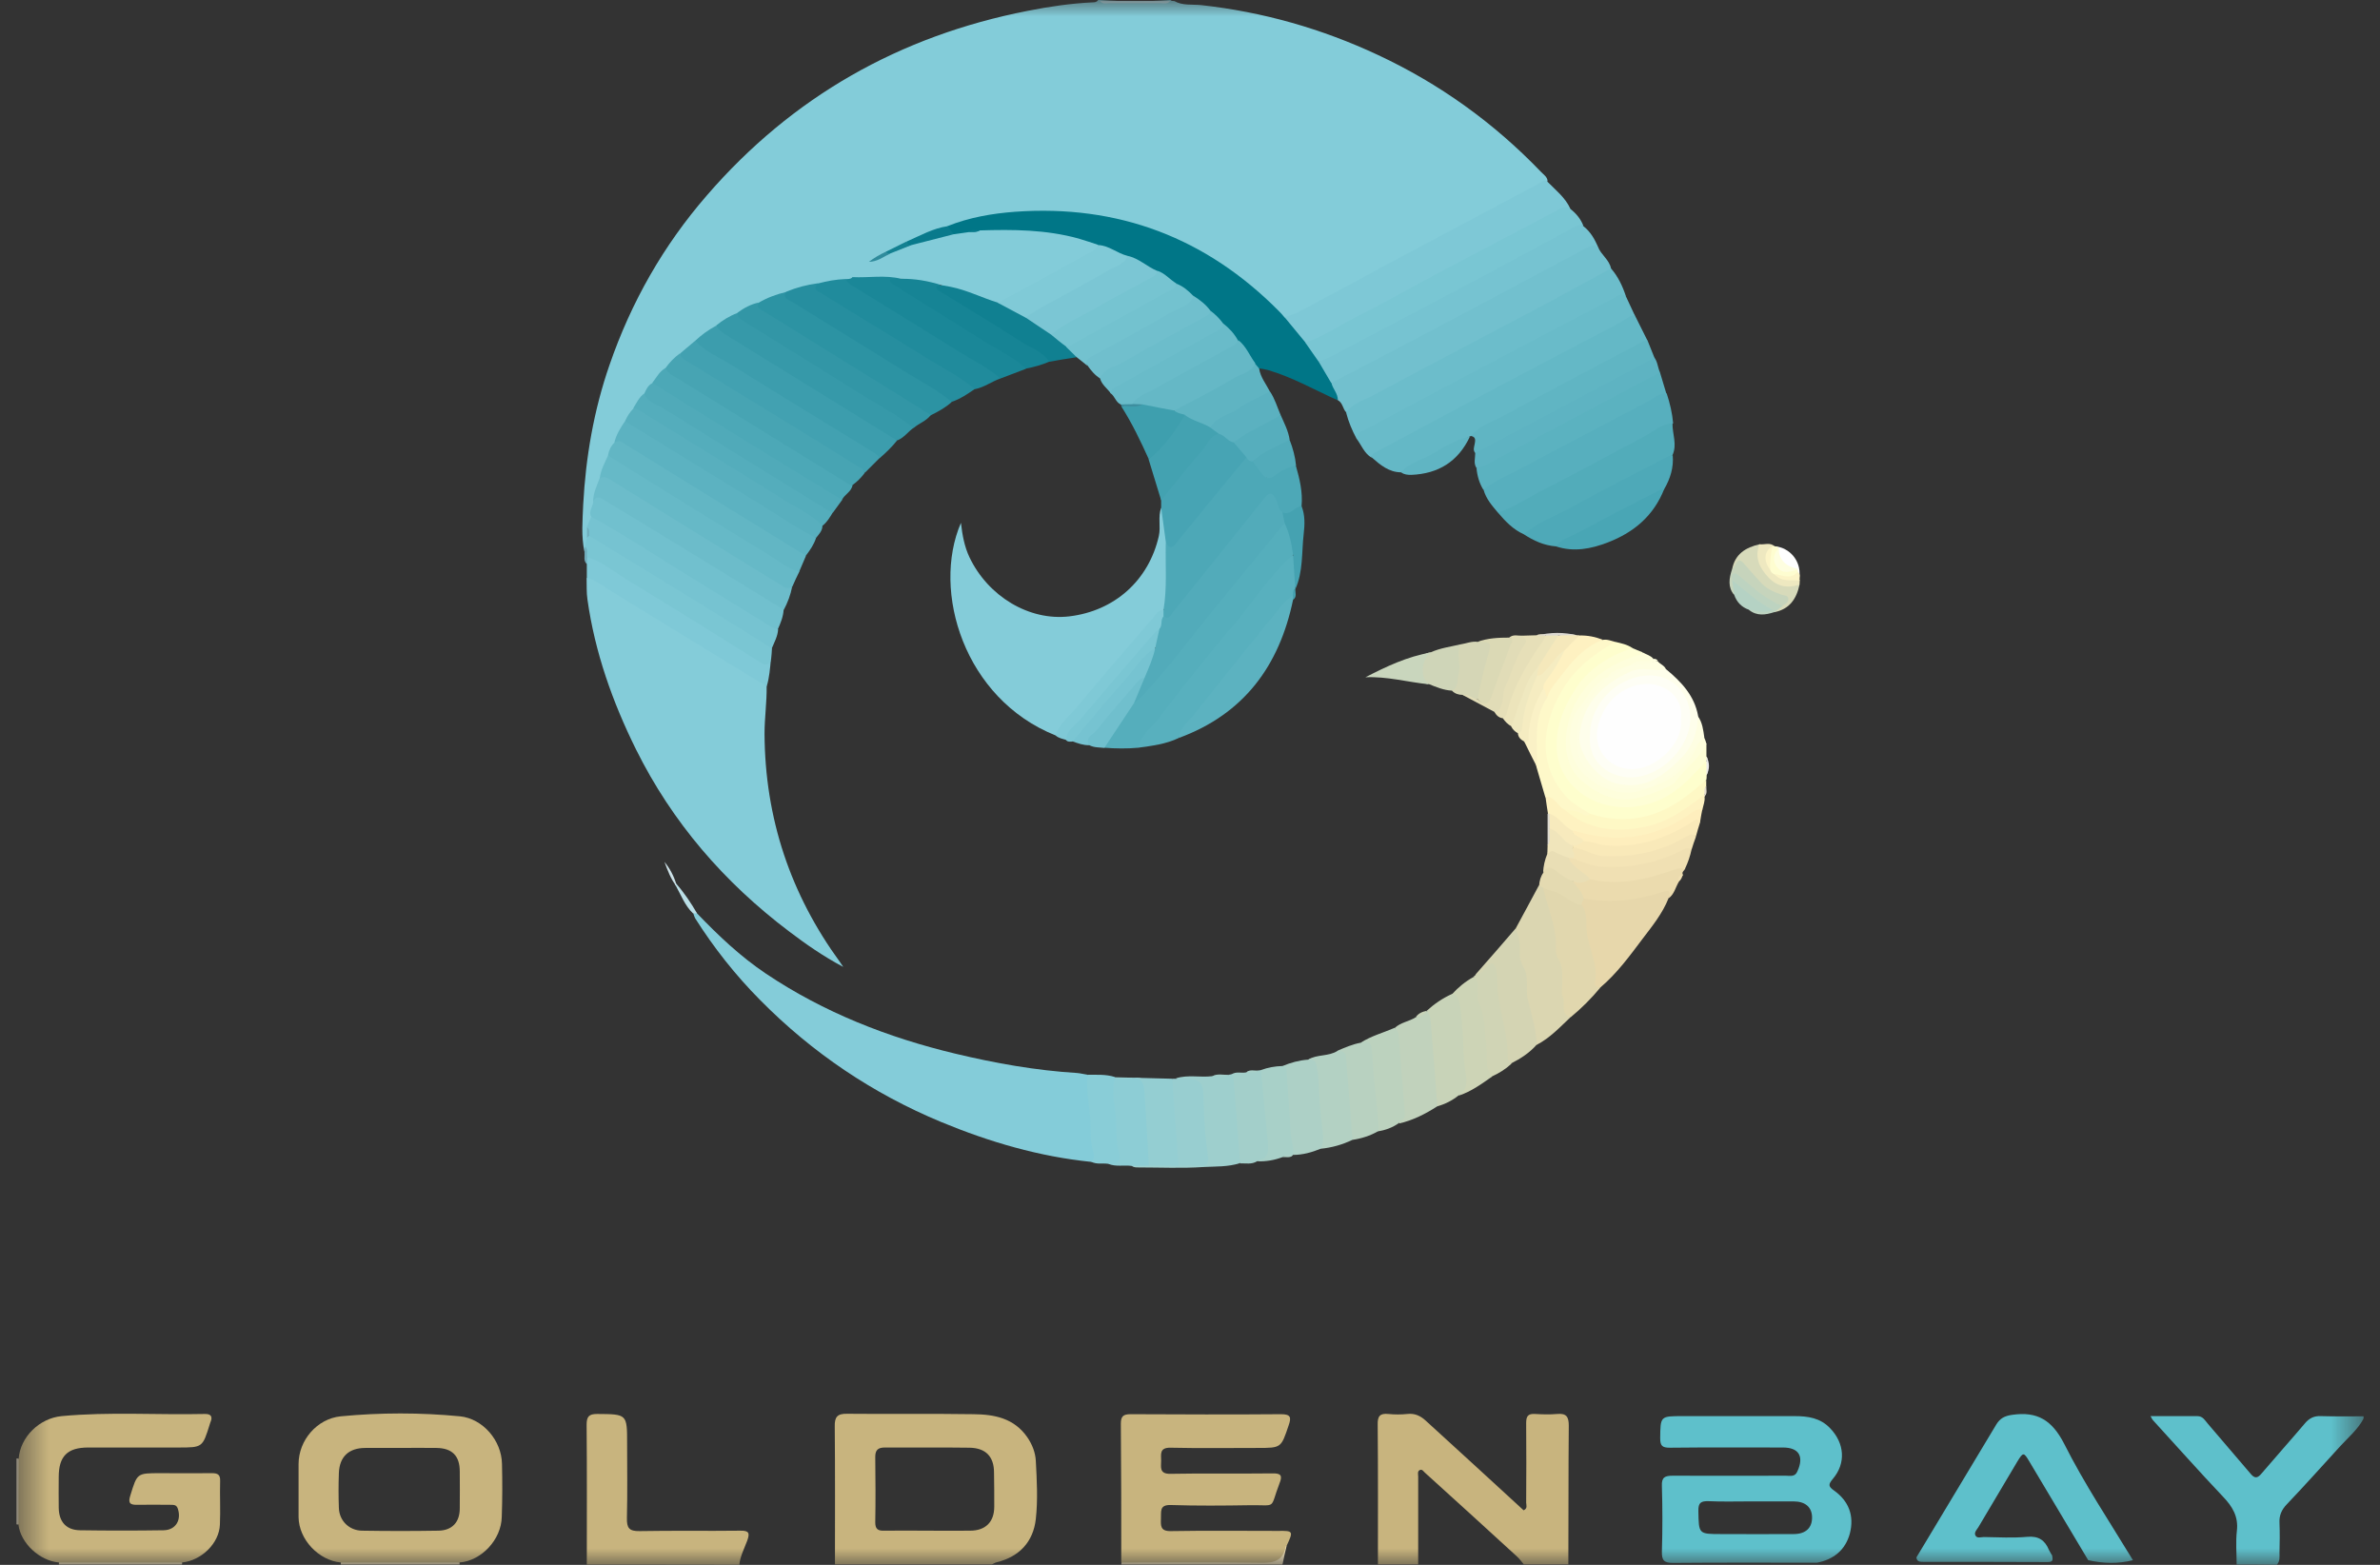 <svg width="73" height="48" viewBox="0 0 73 48" fill="none" xmlns="http://www.w3.org/2000/svg">
<rect x="0" y="0" width="73" height="48" fill="#333333" stroke="none"/>
<g clip-path="url(#clip0_1_3495)">
<mask id="mask0_1_3495" style="mask-type:luminance" maskUnits="userSpaceOnUse" x="0" y="0" width="73" height="48">
<path d="M72.5 0H0.5V48H72.5V0Z" fill="white"/>
</mask>
<g mask="url(#mask0_1_3495)">
<path d="M68.603 47.993C68.603 47.648 68.571 47.297 68.61 46.959C68.662 46.516 68.473 46.21 68.18 45.904C67.452 45.136 66.749 44.342 66.034 43.561C66.014 43.542 66.001 43.509 65.962 43.438C66.463 43.438 66.931 43.438 67.4 43.438C67.569 43.438 67.634 43.574 67.725 43.678C68.161 44.186 68.597 44.694 69.033 45.208C69.156 45.358 69.247 45.344 69.364 45.201C69.807 44.681 70.262 44.173 70.698 43.659C70.835 43.496 70.984 43.425 71.205 43.438C71.635 43.451 72.071 43.444 72.5 43.444C72.5 43.464 72.5 43.49 72.5 43.509C72.324 43.841 72.038 44.082 71.791 44.349C71.244 44.947 70.704 45.553 70.145 46.139C69.982 46.308 69.904 46.483 69.917 46.718C69.93 47.024 69.924 47.323 69.917 47.629C69.917 47.759 69.937 47.889 69.833 48C69.43 47.993 69.013 47.993 68.603 47.993Z" fill="#5EC0CB"/>
<path d="M17.999 47.993C17.999 46.562 18.006 45.13 17.993 43.704C17.993 43.45 18.064 43.372 18.318 43.372C19.235 43.379 19.235 43.372 19.235 44.283C19.235 45.045 19.248 45.8 19.229 46.562C19.222 46.867 19.294 46.971 19.619 46.965C20.647 46.946 21.675 46.965 22.703 46.952C22.982 46.946 23.002 47.03 22.917 47.264C22.826 47.505 22.703 47.739 22.676 48C21.122 47.993 19.56 47.993 17.999 47.993Z" fill="#C8B47E"/>
<path d="M48.118 43.73C48.118 43.464 48.047 43.346 47.767 43.372C47.539 43.392 47.312 43.385 47.084 43.372C46.863 43.359 46.811 43.444 46.811 43.652C46.817 44.466 46.817 45.279 46.811 46.093C46.811 46.164 46.863 46.269 46.733 46.327C46.258 45.891 45.783 45.455 45.308 45.019C44.781 44.537 44.254 44.056 43.727 43.574C43.571 43.431 43.395 43.346 43.168 43.372C42.973 43.392 42.777 43.392 42.582 43.372C42.322 43.346 42.251 43.444 42.257 43.698C42.27 45.13 42.264 46.562 42.264 47.987C42.673 47.987 43.09 47.987 43.499 47.987C43.499 47.089 43.499 46.191 43.499 45.292C43.499 45.221 43.467 45.13 43.551 45.091C43.623 45.058 43.662 45.136 43.708 45.175C44.651 46.028 45.594 46.887 46.531 47.746C46.609 47.818 46.674 47.909 46.739 47.987C47.194 47.987 47.65 47.987 48.105 47.987C48.112 46.575 48.105 45.149 48.118 43.73Z" fill="#C8B47E"/>
<path d="M39.466 47.408C39.421 47.603 39.375 47.798 39.336 47.994C37.691 47.994 36.038 47.994 34.392 47.994C34.392 47.974 34.399 47.948 34.399 47.928C34.542 47.798 34.724 47.831 34.893 47.831C36.116 47.831 37.333 47.824 38.556 47.831C38.881 47.831 39.187 47.844 39.33 47.473C39.349 47.421 39.408 47.395 39.466 47.408Z" fill="#F0E1BA"/>
<path d="M1.807 47.994C1.807 47.974 1.807 47.948 1.807 47.929C1.931 47.811 2.087 47.825 2.237 47.825C3.213 47.818 4.182 47.818 5.158 47.825C5.307 47.825 5.463 47.805 5.587 47.929C5.587 47.948 5.587 47.968 5.58 47.994C4.318 47.994 3.063 47.994 1.807 47.994Z" fill="#EFE1BB"/>
<path d="M14.096 47.929C14.096 47.948 14.096 47.974 14.096 47.994C12.88 47.994 11.67 47.994 10.453 47.994C10.453 47.974 10.453 47.955 10.453 47.929C10.577 47.805 10.733 47.825 10.883 47.825C11.813 47.818 12.743 47.818 13.673 47.825C13.823 47.825 13.979 47.805 14.096 47.929Z" fill="#F0E1BA"/>
<path d="M0.565 46.763C0.546 46.763 0.526 46.763 0.5 46.757C0.5 46.086 0.5 45.409 0.5 44.739C0.52 44.739 0.546 44.739 0.565 44.739C0.598 44.772 0.63 44.804 0.637 44.85C0.695 45.455 0.695 46.054 0.637 46.659C0.637 46.698 0.598 46.731 0.565 46.763Z" fill="#E8DCBD"/>
<path d="M0.565 46.763C0.565 46.086 0.565 45.416 0.572 44.739C0.624 44.082 1.203 43.503 1.892 43.438C3.349 43.301 4.813 43.405 6.277 43.372C6.478 43.366 6.53 43.457 6.452 43.633C6.446 43.652 6.439 43.672 6.433 43.691C6.212 44.401 6.212 44.401 5.47 44.401C4.546 44.401 3.629 44.401 2.705 44.401C2.068 44.401 1.801 44.668 1.801 45.305C1.801 45.618 1.795 45.937 1.801 46.249C1.808 46.679 2.029 46.932 2.452 46.939C3.31 46.952 4.163 46.952 5.021 46.939C5.392 46.932 5.574 46.62 5.451 46.269C5.405 46.139 5.301 46.164 5.21 46.158C4.872 46.158 4.54 46.151 4.202 46.158C3.967 46.164 3.928 46.086 4 45.865C4.208 45.188 4.202 45.188 4.911 45.188C5.444 45.188 5.971 45.195 6.504 45.188C6.687 45.188 6.758 45.24 6.752 45.429C6.739 45.872 6.765 46.321 6.745 46.763C6.726 47.336 6.179 47.87 5.581 47.928C4.325 47.928 3.063 47.928 1.808 47.928C1.209 47.876 0.63 47.33 0.565 46.763Z" fill="#C8B47E"/>
<path d="M39.467 47.408C39.46 47.414 39.441 47.421 39.441 47.427C39.336 47.974 38.946 47.942 38.517 47.935C37.144 47.916 35.765 47.929 34.392 47.929C34.392 46.51 34.392 45.091 34.379 43.672C34.379 43.444 34.451 43.379 34.679 43.379C36.214 43.386 37.756 43.392 39.291 43.379C39.584 43.379 39.616 43.47 39.525 43.724C39.291 44.414 39.304 44.414 38.569 44.414C37.678 44.414 36.793 44.427 35.902 44.407C35.557 44.401 35.615 44.609 35.615 44.804C35.615 45 35.55 45.215 35.902 45.208C36.943 45.188 37.983 45.208 39.024 45.195C39.291 45.188 39.343 45.26 39.245 45.501C38.933 46.315 39.187 46.158 38.322 46.171C37.521 46.184 36.715 46.191 35.915 46.165C35.55 46.152 35.622 46.373 35.609 46.581C35.602 46.803 35.589 46.972 35.915 46.965C37.008 46.946 38.1 46.959 39.2 46.959C39.668 46.952 39.675 46.965 39.467 47.408Z" fill="#C8B47E"/>
<path d="M65.422 47.857C64.967 47.974 64.512 47.961 64.05 47.857C63.445 46.848 62.846 45.833 62.241 44.824C62.072 44.538 62.053 44.544 61.877 44.83C61.48 45.501 61.083 46.165 60.687 46.835C60.641 46.913 60.543 47.004 60.589 47.095C60.635 47.199 60.765 47.147 60.849 47.147C61.291 47.154 61.74 47.18 62.176 47.141C62.528 47.108 62.723 47.245 62.846 47.544C62.872 47.603 62.911 47.655 62.944 47.714C62.957 47.818 62.996 47.915 62.814 47.915C61.539 47.909 60.264 47.909 58.995 47.909C58.898 47.909 58.794 47.909 58.781 47.772C59.6 46.412 60.413 45.052 61.233 43.691C61.35 43.503 61.487 43.431 61.721 43.398C62.489 43.288 62.937 43.561 63.308 44.277C63.933 45.52 64.707 46.679 65.422 47.857Z" fill="#5EC0CB"/>
<path d="M31.771 44.811C31.758 44.563 31.667 44.316 31.511 44.088C31.101 43.496 30.496 43.385 29.858 43.379C28.57 43.359 27.276 43.379 25.988 43.366C25.682 43.359 25.597 43.463 25.604 43.756C25.617 45.169 25.61 46.574 25.61 47.987C27.217 47.987 28.817 47.987 30.424 47.987C30.47 47.967 30.515 47.935 30.567 47.922C31.27 47.752 31.693 47.29 31.771 46.594C31.836 46.008 31.803 45.409 31.771 44.811ZM30.496 46.217C30.496 46.685 30.229 46.952 29.754 46.952C29.318 46.958 28.889 46.952 28.453 46.952C28.011 46.952 27.568 46.945 27.12 46.952C26.931 46.958 26.846 46.906 26.846 46.698C26.859 46.028 26.853 45.357 26.846 44.687C26.846 44.479 26.931 44.401 27.139 44.401C28.004 44.407 28.869 44.394 29.735 44.407C30.236 44.414 30.489 44.681 30.489 45.169C30.496 45.52 30.496 45.865 30.496 46.217Z" fill="#C8B47E"/>
<path d="M56.256 45.722C56.068 45.592 56.081 45.527 56.217 45.364C56.627 44.882 56.575 44.271 56.139 43.815C55.834 43.49 55.45 43.438 55.046 43.438C53.901 43.438 52.75 43.438 51.605 43.438C50.922 43.438 50.929 43.438 50.922 44.121C50.922 44.355 50.994 44.407 51.215 44.407C52.373 44.394 53.531 44.401 54.689 44.401C55.176 44.401 55.339 44.674 55.131 45.13C55.059 45.312 54.903 45.266 54.773 45.266C53.615 45.266 52.457 45.273 51.306 45.266C51.065 45.266 50.961 45.312 50.974 45.585C50.994 46.256 50.994 46.926 50.974 47.596C50.968 47.87 51.046 47.941 51.319 47.941C52.789 47.928 54.259 47.935 55.73 47.935C56.243 47.837 56.601 47.544 56.738 47.043C56.881 46.496 56.705 46.041 56.256 45.722ZM55.014 47.056C54.279 47.063 53.544 47.056 52.802 47.056C52.093 47.056 52.106 47.056 52.093 46.347C52.087 46.086 52.178 46.041 52.412 46.047C52.835 46.067 53.258 46.054 53.68 46.054C54.123 46.054 54.572 46.054 55.014 46.054C55.372 46.054 55.573 46.23 55.58 46.535C55.586 46.861 55.391 47.056 55.014 47.056Z" fill="#5EC0CB"/>
<path d="M15.397 44.902C15.384 44.186 14.812 43.516 14.109 43.444C12.893 43.327 11.669 43.327 10.453 43.444C9.724 43.516 9.158 44.179 9.158 44.908C9.158 45.449 9.158 45.995 9.158 46.536C9.165 47.219 9.77 47.863 10.453 47.928C11.669 47.928 12.879 47.928 14.096 47.928C14.766 47.876 15.377 47.225 15.39 46.529C15.41 45.989 15.41 45.442 15.397 44.902ZM14.102 46.269C14.102 46.692 13.868 46.946 13.445 46.952C12.665 46.965 11.884 46.965 11.104 46.952C10.707 46.946 10.407 46.646 10.394 46.256C10.381 45.898 10.381 45.54 10.394 45.182C10.414 44.681 10.7 44.414 11.208 44.414C11.552 44.414 11.904 44.414 12.248 44.414C12.626 44.414 13.009 44.407 13.387 44.414C13.868 44.42 14.102 44.655 14.102 45.136C14.102 45.507 14.109 45.885 14.102 46.269Z" fill="#C8B47E"/>
<path d="M36.019 0.033C36.272 0.176 36.565 0.13 36.838 0.156C38.731 0.364 40.54 0.879 42.264 1.686C44.157 2.571 45.822 3.768 47.266 5.272C47.344 5.356 47.461 5.422 47.468 5.558C46.563 6.111 45.607 6.58 44.67 7.075C43.044 7.94 41.424 8.806 39.792 9.659C39.655 9.73 39.531 9.828 39.369 9.763C38.816 9.236 38.25 8.715 37.612 8.279C36.305 7.387 34.874 6.814 33.293 6.626C31.868 6.456 30.47 6.548 29.097 6.99C28.661 7.068 28.284 7.296 27.881 7.446C27.653 7.537 27.445 7.66 27.224 7.765C27.041 7.856 26.866 7.953 26.709 8.09C26.56 8.298 26.254 8.311 26.137 8.552C26.072 8.617 25.994 8.624 25.916 8.63C25.649 8.65 25.383 8.708 25.122 8.754C24.791 8.806 24.478 8.904 24.16 9.001C23.867 9.079 23.587 9.196 23.314 9.32C23.08 9.392 22.872 9.522 22.657 9.626C22.436 9.75 22.221 9.873 22.013 10.017C21.792 10.153 21.583 10.316 21.369 10.466C21.219 10.602 21.063 10.726 20.907 10.85C20.751 10.993 20.601 11.149 20.451 11.305C20.295 11.435 20.198 11.611 20.061 11.754C19.957 11.852 19.879 11.969 19.794 12.08C19.677 12.223 19.58 12.379 19.482 12.535C19.391 12.665 19.307 12.796 19.235 12.939C19.105 13.134 19.001 13.349 18.897 13.557C18.825 13.687 18.76 13.824 18.715 13.967C18.63 14.195 18.513 14.416 18.461 14.664C18.396 14.885 18.305 15.1 18.266 15.328C18.246 15.503 18.181 15.666 18.188 15.848C18.188 15.972 18.116 16.076 18.103 16.193C18.09 16.284 18.097 16.382 18.084 16.473C18.071 16.571 18.045 16.668 18.025 16.759C18.012 16.824 17.992 16.89 17.927 16.928C17.823 16.447 17.869 15.959 17.888 15.477C17.966 14.019 18.214 12.581 18.695 11.195C19.359 9.268 20.347 7.53 21.681 5.994C24.303 2.961 27.601 1.1 31.523 0.332C32.181 0.202 32.844 0.104 33.514 0.072C33.579 0.072 33.644 0.065 33.683 0C33.703 0 33.729 0 33.748 0C34.464 0.052 35.179 0.052 35.895 0C35.934 0.033 35.973 0.033 36.019 0.033Z" fill="#83CCD9"/>
<path d="M35.888 0.032C35.817 0.13 35.712 0.098 35.621 0.098C35.081 0.098 34.548 0.098 34.008 0.098C33.917 0.098 33.813 0.13 33.742 0.032C34.457 0.032 35.173 0.032 35.888 0.032Z" fill="#B7DFE7"/>
<path d="M23.515 21.049C23.522 21.537 23.45 22.018 23.45 22.506C23.463 25.097 24.244 27.433 25.773 29.523C25.792 29.549 25.805 29.575 25.864 29.659C25.239 29.327 24.712 28.956 24.205 28.572C22.214 27.069 20.62 25.227 19.508 22.988C18.786 21.53 18.246 20.007 18.018 18.387C17.986 18.172 17.999 17.957 17.992 17.736C18.129 17.625 18.24 17.723 18.344 17.788C19.983 18.797 21.622 19.799 23.249 20.821C23.359 20.879 23.476 20.925 23.515 21.049Z" fill="#84CCD9"/>
<path d="M21.382 28.019C22.032 28.696 22.709 29.34 23.496 29.867C25.272 31.058 27.236 31.826 29.305 32.321C30.528 32.614 31.771 32.835 33.033 32.913C33.137 32.92 33.247 32.952 33.351 32.965C33.508 33.173 33.475 33.421 33.495 33.655C33.547 34.215 33.579 34.775 33.625 35.341C33.631 35.458 33.664 35.614 33.475 35.64C31.875 35.478 30.346 35.029 28.869 34.417C26.768 33.544 24.914 32.295 23.314 30.674C22.559 29.913 21.896 29.073 21.323 28.169C21.297 28.123 21.284 28.071 21.265 28.019C21.297 27.98 21.343 27.973 21.382 28.019Z" fill="#84CCD9"/>
<path d="M32.376 22.558C29.572 21.439 28.57 18.133 29.474 16.037C29.52 16.434 29.585 16.772 29.735 17.091C30.307 18.295 31.569 19.05 32.792 18.907C34.184 18.744 35.238 17.801 35.544 16.44C35.609 16.154 35.511 15.855 35.615 15.575C35.817 15.9 35.771 16.284 35.849 16.636C35.83 17.293 35.934 17.957 35.771 18.608C35.355 19.115 34.913 19.604 34.49 20.105C33.826 20.886 33.143 21.654 32.493 22.448C32.46 22.493 32.428 22.532 32.376 22.558Z" fill="#84CCD9"/>
<path d="M29.058 6.938C29.721 6.671 30.43 6.548 31.133 6.496C34.294 6.268 36.994 7.29 39.225 9.541C39.284 9.6 39.343 9.665 39.395 9.73C39.72 9.893 39.883 10.212 40.097 10.479C40.24 10.667 40.377 10.869 40.501 11.071C40.637 11.292 40.754 11.52 40.891 11.741C40.969 11.911 41.145 12.06 41.021 12.275C40.318 11.956 39.642 11.572 38.894 11.351C38.796 11.325 38.705 11.312 38.614 11.299C38.536 11.286 38.484 11.234 38.432 11.182C38.256 10.954 38.139 10.687 37.931 10.485C37.801 10.29 37.645 10.127 37.476 9.965C37.346 9.828 37.215 9.698 37.079 9.568C36.929 9.392 36.734 9.262 36.558 9.118C36.389 8.988 36.233 8.839 36.031 8.747C35.823 8.643 35.674 8.435 35.439 8.37C35.134 8.233 34.88 7.979 34.535 7.914C34.217 7.83 33.937 7.621 33.599 7.576C32.453 7.166 31.27 7.12 30.073 7.153C29.956 7.146 29.832 7.14 29.715 7.179C29.565 7.205 29.422 7.27 29.266 7.237C29.155 7.179 29.038 7.107 29.058 6.938Z" fill="#007687"/>
<path d="M40.045 10.511C39.831 10.251 39.616 9.991 39.401 9.73C39.843 9.607 40.221 9.353 40.618 9.145C41.424 8.728 42.218 8.279 43.018 7.856C44.423 7.107 45.828 6.365 47.227 5.617C47.305 5.578 47.364 5.506 47.455 5.565C47.715 5.832 48.014 6.06 48.17 6.411C47.442 6.606 46.824 7.049 46.167 7.394C45.327 7.823 44.501 8.272 43.669 8.722C42.654 9.262 41.639 9.795 40.631 10.336C40.455 10.427 40.292 10.609 40.045 10.511Z" fill="#7EC8D6"/>
<path d="M41.034 12.275C41.041 12.073 40.878 11.93 40.839 11.748C40.871 11.631 40.982 11.592 41.073 11.54C42.934 10.557 44.788 9.567 46.642 8.585C47.286 8.246 47.923 7.901 48.567 7.563C48.71 7.485 48.879 7.355 49.016 7.576C49.107 7.817 49.361 7.966 49.413 8.233C49.38 8.383 49.257 8.428 49.14 8.487C48.066 9.053 46.999 9.62 45.932 10.186C44.443 10.973 42.953 11.761 41.463 12.561C41.405 12.594 41.353 12.633 41.288 12.646C41.184 12.535 41.184 12.353 41.034 12.275Z" fill="#72C0CE"/>
<path d="M50.141 9.665C50.271 9.925 50.401 10.186 50.531 10.446C50.421 10.57 50.278 10.654 50.135 10.726C48.456 11.592 46.797 12.503 45.126 13.375L45.106 13.382H45.087C44.391 13.772 43.701 14.162 42.979 14.488C42.602 14.488 42.335 14.26 42.075 14.032C41.983 13.85 42.146 13.811 42.244 13.752C42.712 13.46 43.213 13.219 43.701 12.965C45.737 11.884 47.773 10.804 49.816 9.724C49.913 9.665 50.011 9.581 50.141 9.665Z" fill="#64B8C6"/>
<path d="M41.288 12.653C41.496 12.353 41.854 12.275 42.147 12.112C43.773 11.234 45.412 10.381 47.045 9.516C47.839 9.099 48.619 8.663 49.413 8.233C49.628 8.481 49.764 8.767 49.868 9.079C49.172 9.333 48.548 9.73 47.897 10.075C46.986 10.55 46.076 11.032 45.172 11.52C44.085 12.099 42.992 12.679 41.899 13.251C41.795 13.31 41.711 13.401 41.607 13.453C41.47 13.199 41.359 12.932 41.288 12.653Z" fill="#6CBDCB"/>
<path d="M41.607 13.453C41.613 13.271 41.763 13.238 41.886 13.173C42.823 12.672 43.753 12.171 44.69 11.676C46.297 10.824 47.904 9.978 49.511 9.138C49.621 9.079 49.732 8.982 49.868 9.086C49.959 9.281 50.05 9.476 50.142 9.672C49.966 9.678 49.855 9.808 49.712 9.886C48.431 10.557 47.149 11.227 45.874 11.904C44.658 12.548 43.441 13.206 42.225 13.857C42.147 13.896 42.069 13.935 42.069 14.039C41.841 13.902 41.756 13.648 41.607 13.453Z" fill="#69BBC9"/>
<path d="M35.687 18.712C35.804 18.022 35.739 17.326 35.758 16.629C35.947 16.694 36.051 16.584 36.155 16.447C36.741 15.699 37.346 14.963 37.944 14.228C38.016 14.136 38.074 14.019 38.211 14.006C38.308 14.026 38.38 14.084 38.458 14.136C38.634 14.286 38.764 14.462 38.861 14.651C39.141 14.495 39.375 14.221 39.746 14.28C39.863 14.69 39.961 15.093 39.922 15.523C39.752 15.685 39.583 15.868 39.304 15.77C39.206 15.712 39.167 15.607 39.121 15.51C38.978 15.197 38.965 15.191 38.751 15.445C37.853 16.532 36.968 17.638 36.084 18.738C36.025 18.816 35.967 18.894 35.888 18.953C35.784 19.018 35.687 19.044 35.628 18.894C35.622 18.823 35.648 18.764 35.687 18.712Z" fill="#4DA8B7"/>
<path d="M49.016 7.582C48.886 7.485 48.775 7.543 48.658 7.608C47.012 8.487 45.36 9.372 43.708 10.244C42.751 10.752 41.795 11.246 40.832 11.748C40.702 11.533 40.579 11.312 40.449 11.097C40.832 10.771 41.307 10.596 41.743 10.368C43.825 9.261 45.913 8.148 47.995 7.049C48.157 6.964 48.333 6.723 48.567 6.938C48.782 7.107 48.912 7.328 49.016 7.582Z" fill="#76C3D1"/>
<path d="M34.913 22.936C34.568 22.968 34.216 22.962 33.872 22.936C33.839 22.864 33.865 22.806 33.904 22.754C34.21 22.363 34.431 21.914 34.73 21.517C35.407 20.938 35.901 20.189 36.461 19.506C37.3 18.477 38.133 17.443 38.965 16.408C39.089 16.252 39.186 16.017 39.447 16.024C39.642 16.31 39.694 16.636 39.707 16.968C39.264 17.527 38.816 18.081 38.367 18.634C37.215 20.072 36.057 21.497 34.913 22.936Z" fill="#55AEBC"/>
<path d="M48.567 6.931C48.359 6.847 48.216 7.01 48.066 7.088C47.266 7.511 46.472 7.947 45.672 8.376C44.039 9.242 42.407 10.101 40.774 10.96C40.67 11.012 40.559 11.051 40.448 11.097C40.312 10.902 40.175 10.706 40.039 10.511C40.624 10.309 41.132 9.951 41.684 9.678C42.484 9.281 43.265 8.825 44.052 8.409C45.282 7.758 46.518 7.107 47.754 6.456C47.89 6.385 48.02 6.294 48.17 6.411C48.352 6.554 48.489 6.723 48.567 6.931Z" fill="#79C6D3"/>
<path d="M45.945 15.724C45.763 15.51 45.581 15.301 45.503 15.021C45.477 14.859 45.62 14.833 45.718 14.781C46.752 14.221 47.799 13.681 48.84 13.121C49.452 12.796 50.069 12.483 50.675 12.145C50.811 12.073 50.948 11.95 51.123 12.073C51.221 12.373 51.292 12.672 51.319 12.984C50.688 13.381 50.011 13.694 49.354 14.052C48.385 14.579 47.402 15.073 46.44 15.607C46.277 15.685 46.134 15.809 45.945 15.724Z" fill="#57AFBE"/>
<path d="M34.913 22.936C34.991 22.546 35.322 22.318 35.544 22.025C36.298 21.049 37.066 20.072 37.866 19.135C38.465 18.432 38.952 17.638 39.655 17.02C39.863 17.358 39.779 17.716 39.727 18.068L39.733 18.061C39.655 18.113 39.707 18.204 39.674 18.269C38.523 19.688 37.378 21.114 36.227 22.532C36.201 22.565 36.168 22.598 36.155 22.637C35.765 22.825 35.335 22.877 34.913 22.936Z" fill="#58B0BE"/>
<path d="M45.945 15.724C46.459 15.555 46.902 15.243 47.383 15.002C48.411 14.481 49.419 13.922 50.434 13.388C50.714 13.238 50.961 13.004 51.299 12.984C51.293 13.31 51.449 13.635 51.299 13.961C50.876 14.286 50.382 14.481 49.92 14.729C48.964 15.249 47.995 15.757 47.038 16.271C46.941 16.323 46.843 16.369 46.739 16.388C46.414 16.245 46.173 15.991 45.945 15.724Z" fill="#52ACBA"/>
<path d="M21.323 10.453C21.519 10.27 21.733 10.114 21.968 9.99C23.119 10.693 24.27 11.409 25.422 12.119C25.994 12.47 26.567 12.822 27.133 13.18C27.276 13.271 27.451 13.329 27.51 13.518C27.354 13.713 27.172 13.889 26.983 14.052C26.677 13.961 26.43 13.765 26.163 13.603C24.635 12.665 23.112 11.722 21.584 10.778C21.467 10.693 21.297 10.648 21.323 10.453Z" fill="#3C9DAD"/>
<path d="M23.268 9.287C23.528 9.131 23.815 9.027 24.114 8.956C24.218 9.144 24.4 9.242 24.576 9.353C26.033 10.244 27.477 11.149 28.934 12.034C29.045 12.099 29.201 12.151 29.188 12.334C28.999 12.503 28.778 12.626 28.55 12.737C28.414 12.783 28.329 12.678 28.232 12.62C26.735 11.702 25.239 10.784 23.743 9.86C23.593 9.769 23.444 9.685 23.314 9.567C23.236 9.489 23.105 9.405 23.268 9.287Z" fill="#2C93A3"/>
<path d="M46.492 28.475C46.726 28.039 46.967 27.602 47.201 27.16C47.318 27.127 47.39 27.186 47.442 27.284C47.579 27.856 47.715 28.429 47.846 29.008C48.008 29.737 47.898 30.499 48.171 31.202C47.846 31.508 47.54 31.84 47.136 32.048C47.065 32.009 47.013 31.944 47.013 31.866C46.986 31.26 46.707 30.707 46.707 30.089C46.707 29.666 46.479 29.262 46.492 28.826C46.492 28.715 46.472 28.592 46.492 28.475Z" fill="#DBD6B1"/>
<path d="M29.188 12.327C28.72 11.93 28.16 11.657 27.646 11.331C26.534 10.635 25.408 9.951 24.29 9.255C24.192 9.196 23.99 9.157 24.114 8.949C24.426 8.819 24.751 8.734 25.09 8.689C25.122 8.825 25.213 8.903 25.33 8.975C26.748 9.834 28.147 10.719 29.565 11.585C29.702 11.67 29.897 11.709 29.904 11.93C29.676 12.086 29.448 12.242 29.188 12.327Z" fill="#268E9F"/>
<path d="M18.129 15.848C18.044 15.679 18.188 15.549 18.194 15.393C18.227 15.126 18.376 15.158 18.545 15.256C19.189 15.614 19.807 16.017 20.432 16.401C21.551 17.085 22.663 17.781 23.782 18.465C23.88 18.523 23.997 18.582 24.036 18.705C24.023 18.914 23.945 19.109 23.86 19.298C23.717 19.389 23.613 19.285 23.509 19.22C21.772 18.159 20.055 17.078 18.311 16.024C18.239 15.978 18.174 15.92 18.129 15.848Z" fill="#71C0CE"/>
<path d="M24.042 18.705C22.676 17.866 21.31 17.026 19.944 16.193C19.456 15.894 18.968 15.607 18.48 15.308C18.337 15.217 18.253 15.256 18.194 15.393C18.188 15.132 18.305 14.911 18.389 14.677C18.532 14.468 18.675 14.612 18.806 14.69C19.645 15.204 20.477 15.725 21.317 16.232C22.117 16.72 22.91 17.221 23.717 17.716C23.899 17.827 24.094 17.924 24.296 18.003C24.25 18.243 24.159 18.484 24.042 18.705Z" fill="#6CBCCA"/>
<path d="M18.845 13.57C18.903 13.329 19.033 13.121 19.17 12.919C19.287 12.874 19.378 12.945 19.469 13.004C21.213 14.091 22.956 15.158 24.706 16.239C24.823 16.31 24.947 16.382 25.031 16.499C24.966 16.701 24.849 16.87 24.726 17.033C24.576 17.091 24.478 16.98 24.374 16.915C22.683 15.881 20.998 14.839 19.313 13.798C19.163 13.707 19.007 13.635 18.845 13.57Z" fill="#5CB2C1"/>
<path d="M21.323 10.452C21.629 10.784 22.045 10.954 22.416 11.181C23.867 12.092 25.337 12.978 26.794 13.876C26.866 13.921 26.924 13.986 26.989 14.039C26.84 14.188 26.683 14.345 26.534 14.494C25.968 14.221 25.454 13.856 24.921 13.531C23.639 12.743 22.357 11.962 21.082 11.162C20.972 11.09 20.77 11.058 20.868 10.836C21.017 10.713 21.167 10.583 21.323 10.452Z" fill="#42A1B1"/>
<path d="M20.861 10.836C20.861 10.934 20.92 10.986 21.004 11.038C22.162 11.748 23.32 12.457 24.478 13.166C25.129 13.57 25.779 13.967 26.43 14.377C26.475 14.403 26.495 14.462 26.527 14.501C26.423 14.644 26.293 14.774 26.15 14.878C25.974 14.969 25.857 14.833 25.74 14.761C24.348 13.908 22.956 13.056 21.57 12.19C21.251 11.988 20.913 11.813 20.607 11.591C20.51 11.52 20.367 11.461 20.406 11.299C20.536 11.116 20.686 10.96 20.861 10.836Z" fill="#47A4B3"/>
<path d="M24.302 17.996C24.153 18.107 24.029 17.989 23.919 17.924C22.585 17.111 21.258 16.284 19.931 15.464C19.521 15.21 19.105 14.957 18.695 14.696C18.597 14.638 18.5 14.599 18.396 14.677C18.422 14.416 18.552 14.195 18.656 13.961C18.753 13.922 18.825 13.98 18.897 14.026C20.686 15.132 22.481 16.226 24.264 17.339C24.355 17.397 24.446 17.456 24.517 17.534C24.439 17.69 24.368 17.846 24.302 17.996Z" fill="#66B9C7"/>
<path d="M51.176 27.557C50.993 28.019 50.681 28.403 50.389 28.787C49.992 29.314 49.601 29.854 49.087 30.29C48.899 30.362 48.86 30.238 48.853 30.102C48.808 29.308 48.554 28.546 48.45 27.759C48.45 27.654 48.489 27.57 48.587 27.524C49.127 27.505 49.666 27.576 50.2 27.466C50.467 27.407 50.727 27.342 50.987 27.277C51.072 27.258 51.169 27.225 51.234 27.297C51.319 27.401 51.208 27.472 51.176 27.557Z" fill="#E7D7AB"/>
<path d="M27.516 13.512C25.766 12.431 24.016 11.351 22.266 10.271C22.143 10.192 22.039 10.114 21.967 9.984C22.169 9.821 22.377 9.691 22.618 9.6C23.639 10.349 24.751 10.954 25.818 11.624C26.456 12.028 27.106 12.418 27.744 12.815C27.861 12.887 28.043 12.919 28.023 13.121C27.848 13.245 27.724 13.434 27.516 13.512Z" fill="#3699A9"/>
<path d="M29.904 11.937C29.442 11.546 28.895 11.279 28.388 10.96C27.328 10.296 26.254 9.659 25.194 8.995C25.109 8.943 24.895 8.878 25.09 8.695C25.37 8.617 25.649 8.572 25.936 8.559C27.048 9.203 28.128 9.893 29.221 10.57C29.617 10.81 30.014 11.045 30.405 11.299C30.522 11.377 30.697 11.416 30.684 11.611C30.418 11.702 30.183 11.884 29.904 11.937Z" fill="#208B9C"/>
<path d="M24.511 17.54C24.12 17.423 23.815 17.156 23.476 16.954C21.922 16.011 20.38 15.047 18.838 14.091C18.773 14.052 18.715 14.006 18.649 13.967C18.675 13.817 18.734 13.687 18.845 13.577C18.994 13.479 19.105 13.577 19.222 13.655C21.017 14.768 22.813 15.874 24.608 16.98C24.647 17 24.686 17.02 24.725 17.039C24.654 17.202 24.582 17.371 24.511 17.54Z" fill="#62B6C4"/>
<path d="M51.111 12.073C50.863 12.067 50.694 12.236 50.499 12.34C49.205 13.023 47.91 13.694 46.622 14.384C46.245 14.585 45.841 14.748 45.496 15.021C45.373 14.82 45.308 14.592 45.288 14.358C45.529 14.13 45.835 14.019 46.121 13.869C47.578 13.095 49.035 12.327 50.492 11.546C50.623 11.474 50.746 11.37 50.915 11.422C50.98 11.637 51.045 11.858 51.111 12.073Z" fill="#5BB2C0"/>
<path d="M38.23 14.026C37.645 14.742 37.059 15.451 36.474 16.167C36.337 16.336 36.201 16.499 36.071 16.668C35.934 16.85 35.843 16.798 35.758 16.622C35.713 16.271 35.661 15.92 35.615 15.568C35.615 15.49 35.615 15.412 35.615 15.334C35.583 15.204 35.687 15.139 35.752 15.06C36.175 14.527 36.611 14.006 37.04 13.479C37.124 13.368 37.209 13.251 37.372 13.245C37.573 13.264 37.697 13.42 37.86 13.518C37.99 13.687 38.23 13.765 38.23 14.026Z" fill="#47A4B4"/>
<path d="M28.023 13.128C27.503 12.705 26.905 12.405 26.339 12.047C25.181 11.318 24.016 10.602 22.852 9.88C22.741 9.808 22.624 9.75 22.618 9.594C22.813 9.45 23.027 9.333 23.268 9.281C23.184 9.47 23.353 9.496 23.45 9.561C24.712 10.349 25.974 11.13 27.236 11.911C27.672 12.184 28.115 12.457 28.55 12.731C28.414 12.913 28.186 12.985 28.023 13.128Z" fill="#3296A6"/>
<path d="M30.684 11.611C30.313 11.279 29.864 11.064 29.442 10.804C28.355 10.127 27.262 9.45 26.169 8.78C26.078 8.721 25.987 8.669 25.935 8.565C26.007 8.552 26.085 8.572 26.143 8.507C26.228 8.402 26.352 8.396 26.469 8.402C26.84 8.415 27.217 8.337 27.588 8.461C27.737 8.643 27.49 8.585 27.457 8.682C28.154 9.144 28.882 9.561 29.598 10.01C30.144 10.355 30.704 10.693 31.257 11.038C31.361 11.103 31.51 11.136 31.471 11.312C31.211 11.409 30.944 11.513 30.684 11.611Z" fill="#1A8798"/>
<path d="M45.126 13.375C45.379 13.043 45.789 12.939 46.127 12.75C47.526 11.982 48.938 11.247 50.349 10.498C50.408 10.466 50.473 10.459 50.532 10.44C50.597 10.609 50.662 10.772 50.733 10.941C50.753 11.117 50.597 11.143 50.493 11.201C49.614 11.702 48.704 12.151 47.812 12.64C47.09 13.03 46.362 13.408 45.64 13.792C45.523 13.857 45.406 13.954 45.249 13.896C45.178 13.811 45.21 13.726 45.23 13.629C45.243 13.538 45.288 13.408 45.126 13.375Z" fill="#60B5C3"/>
<path d="M20.406 11.292C20.503 11.475 20.692 11.553 20.855 11.65C22.579 12.718 24.302 13.785 26.026 14.846C26.059 14.865 26.111 14.872 26.15 14.878C26.117 15.087 25.903 15.165 25.825 15.334C25.675 15.386 25.578 15.282 25.467 15.217C23.724 14.162 22.006 13.076 20.263 12.021C20.152 11.956 20.035 11.884 20.009 11.741C20.133 11.585 20.224 11.396 20.406 11.292Z" fill="#4CA8B7"/>
<path d="M18.129 15.848C19.073 16.356 19.957 16.948 20.868 17.508C21.798 18.081 22.722 18.653 23.652 19.226C23.717 19.265 23.795 19.278 23.867 19.304C23.854 19.519 23.75 19.701 23.672 19.89C23.535 19.942 23.451 19.831 23.353 19.773C21.688 18.738 20.022 17.71 18.344 16.688C18.233 16.623 18.11 16.564 18.045 16.44C18.006 16.356 18.064 16.252 17.999 16.167C18.045 16.063 18.09 15.959 18.129 15.848Z" fill="#76C3D1"/>
<path d="M46.739 16.389C47.169 16.011 47.709 15.835 48.196 15.562C49.179 15.015 50.181 14.514 51.182 13.993C51.221 13.974 51.267 13.974 51.306 13.961C51.339 14.338 51.234 14.677 51.046 15.002C50.903 15.159 50.694 15.217 50.519 15.308C49.673 15.751 48.84 16.206 47.995 16.649C47.91 16.695 47.813 16.727 47.728 16.76C47.357 16.733 47.038 16.584 46.739 16.389Z" fill="#4EA9B8"/>
<path d="M18.071 16.434C19.255 17.156 20.439 17.879 21.623 18.608C22.312 19.031 22.989 19.46 23.678 19.89C23.672 20 23.665 20.105 23.652 20.215C23.574 20.495 23.516 20.521 23.256 20.358C22.208 19.701 21.154 19.063 20.107 18.412C19.398 17.976 18.689 17.547 17.986 17.098C17.941 16.994 17.999 16.876 17.941 16.772C17.96 16.681 17.98 16.59 17.999 16.499C18.019 16.466 18.038 16.447 18.071 16.434Z" fill="#7AC6D3"/>
<path d="M49.543 19.688C49.725 19.733 49.907 19.766 50.07 19.877C49.881 20.059 49.627 20.144 49.4 20.267C48.567 20.729 48.034 21.452 47.858 22.35C47.559 23.912 48.801 24.784 50.141 24.647C50.942 24.563 51.54 24.107 52.06 23.521C52.132 23.437 52.178 23.235 52.373 23.365C52.36 23.502 52.405 23.645 52.347 23.782C52.347 23.827 52.347 23.873 52.34 23.912C51.826 24.615 51.104 24.979 50.278 25.155C49.758 25.266 49.244 25.201 48.749 25.018C48.476 24.843 48.183 24.7 47.962 24.452C47.214 23.619 47.194 22.675 47.565 21.693C47.845 20.951 48.333 20.371 48.99 19.929C49.159 19.818 49.341 19.721 49.543 19.688Z" fill="#FEFECD"/>
<path d="M18.006 17.085C18.474 17.228 18.851 17.547 19.261 17.801C20.634 18.634 21.993 19.48 23.346 20.333C23.548 20.456 23.581 20.339 23.646 20.215C23.62 20.495 23.6 20.782 23.516 21.055C22.488 20.424 21.46 19.799 20.432 19.168C19.697 18.719 18.968 18.27 18.24 17.814C18.162 17.762 18.084 17.742 17.999 17.742C17.999 17.599 17.999 17.456 17.999 17.306C17.967 17.228 17.954 17.157 18.006 17.085Z" fill="#7FC9D7"/>
<path d="M48.509 27.752C48.659 27.941 48.659 28.182 48.659 28.396C48.659 28.995 49.043 29.529 48.919 30.141C48.9 30.251 48.998 30.277 49.089 30.29C48.815 30.622 48.509 30.928 48.177 31.202C47.833 31.097 48.034 30.779 47.93 30.57C47.878 30.466 47.924 30.316 47.917 30.186C47.917 29.913 47.95 29.633 47.78 29.379C47.735 29.308 47.715 29.191 47.722 29.099C47.754 28.442 47.468 27.856 47.331 27.231C47.618 27.147 47.819 27.349 48.041 27.453C48.21 27.531 48.366 27.635 48.509 27.752Z" fill="#E1D7AE"/>
<path d="M25.031 16.499C24.478 16.226 23.977 15.874 23.457 15.555C22.026 14.677 20.601 13.798 19.17 12.919C19.235 12.776 19.319 12.64 19.43 12.529C19.573 12.438 19.677 12.542 19.781 12.607C21.512 13.674 23.242 14.742 24.966 15.809C25.083 15.881 25.265 15.926 25.226 16.128C25.226 16.284 25.116 16.388 25.031 16.499Z" fill="#58AFBE"/>
<path d="M36.155 22.637C36.194 22.311 36.461 22.129 36.643 21.895C37.521 20.782 38.412 19.682 39.304 18.582C39.401 18.458 39.538 18.36 39.655 18.25C39.694 18.295 39.687 18.347 39.661 18.399C39.239 20.43 38.146 21.907 36.155 22.637Z" fill="#5CB2C0"/>
<path d="M20.016 11.748C21.07 12.405 22.117 13.062 23.177 13.713C24.062 14.26 24.947 14.794 25.831 15.334C25.74 15.464 25.649 15.588 25.552 15.718C25.409 15.764 25.298 15.685 25.194 15.614C23.451 14.527 21.701 13.46 19.957 12.379C19.853 12.314 19.671 12.268 19.762 12.073C19.821 11.943 19.879 11.813 20.016 11.748Z" fill="#50AAB9"/>
<path d="M46.492 28.474C46.577 28.696 46.636 28.924 46.616 29.164C46.603 29.34 46.629 29.503 46.727 29.659C46.916 29.971 46.779 30.336 46.863 30.668C46.981 31.117 47.111 31.572 47.137 32.041C46.916 32.295 46.642 32.471 46.349 32.62C46.173 32.633 46.154 32.497 46.148 32.379C46.102 31.572 45.842 30.791 45.809 29.978C45.796 29.692 45.757 29.678 45.516 29.835C45.438 29.887 45.36 29.958 45.256 29.893C45.672 29.425 46.082 28.95 46.492 28.474Z" fill="#D4D4B3"/>
<path d="M19.755 12.073C19.879 12.36 20.178 12.418 20.406 12.561C22.025 13.577 23.658 14.579 25.285 15.588C25.369 15.64 25.46 15.679 25.545 15.718C25.454 15.868 25.369 16.017 25.226 16.128C24.888 15.77 24.439 15.581 24.029 15.321C22.604 14.429 21.173 13.557 19.742 12.672C19.638 12.607 19.547 12.535 19.423 12.522C19.521 12.366 19.599 12.19 19.755 12.073Z" fill="#54ADBC"/>
<path d="M44.086 33.935C43.721 34.169 43.337 34.365 42.914 34.462C43.044 33.824 42.888 33.193 42.862 32.562C42.849 32.217 42.823 31.872 42.784 31.527C42.966 31.358 43.227 31.332 43.428 31.201C43.539 31.136 43.663 31.091 43.761 31.013C43.962 31.045 43.962 31.221 43.975 31.358C44.047 32.126 44.092 32.894 44.157 33.668C44.164 33.759 44.151 33.857 44.086 33.935Z" fill="#C1D2BC"/>
<path d="M31.471 11.305C31.061 10.934 30.554 10.706 30.099 10.414C29.221 9.86 28.342 9.314 27.464 8.767C27.392 8.721 27.301 8.695 27.295 8.572C27.412 8.565 27.529 8.559 27.646 8.552C28.076 8.376 28.466 8.539 28.863 8.676C28.817 8.767 28.817 8.825 28.928 8.89C29.923 9.522 30.938 10.121 31.933 10.752C32.05 10.83 32.258 10.863 32.193 11.09C31.953 11.194 31.712 11.26 31.471 11.305Z" fill="#168495"/>
<path d="M44.085 33.935C44.02 33.07 43.955 32.197 43.883 31.332C43.877 31.215 43.844 31.098 43.76 31.006C43.994 30.792 44.254 30.616 44.541 30.486C44.853 30.453 44.847 30.707 44.879 30.889C44.97 31.423 44.977 31.97 45.022 32.503C45.035 32.647 45.022 32.79 45.055 32.926C45.133 33.245 45.055 33.48 44.736 33.603C44.541 33.76 44.319 33.87 44.085 33.935Z" fill="#C8D3B8"/>
<path d="M45.249 13.896C47.038 12.945 48.827 12.002 50.61 11.051C50.655 11.025 50.688 10.98 50.727 10.947C50.844 11.084 50.844 11.266 50.915 11.422C49.237 12.314 47.559 13.206 45.88 14.097C45.692 14.195 45.51 14.325 45.288 14.358C45.191 14.214 45.249 14.052 45.249 13.896Z" fill="#5EB3C2"/>
<path d="M37.703 32.965C37.723 32.959 37.749 32.959 37.769 32.952C37.925 32.959 37.918 33.089 37.925 33.187C37.977 33.935 38.048 34.69 38.094 35.439C38.1 35.523 38.094 35.614 38.029 35.679C37.664 35.797 37.287 35.777 36.916 35.797C36.253 35.842 35.583 35.81 34.919 35.81C34.841 35.81 34.77 35.81 34.705 35.758C34.861 35.614 35.049 35.666 35.231 35.66C35.531 35.653 35.83 35.653 36.123 35.66C36.318 35.653 36.513 35.66 36.702 35.653C36.858 35.653 36.942 35.595 36.929 35.419C36.864 34.775 36.838 34.13 36.773 33.486C36.747 33.245 36.65 33.167 36.428 33.174C36.305 33.18 36.168 33.187 36.071 33.076C36.435 32.959 36.812 33.056 37.177 33.011C37.352 32.946 37.534 33.037 37.703 32.965Z" fill="#9ECFCD"/>
<path d="M52.34 23.333C51.995 23.704 51.67 24.081 51.228 24.361C50.343 24.921 49.139 24.914 48.359 24.218C47.968 23.866 47.734 23.424 47.747 22.805C47.76 22.181 47.981 21.68 48.281 21.198C48.691 20.528 49.328 20.131 50.063 19.877C50.167 19.922 50.278 19.968 50.382 20.007C50.356 20.196 50.187 20.189 50.07 20.228C49.224 20.515 48.574 21.048 48.268 21.888C47.728 23.372 48.671 24.452 49.979 24.394C50.538 24.368 51.111 24.218 51.501 23.71C51.715 23.43 52.021 23.222 52.184 22.897C52.21 22.845 52.262 22.786 52.34 22.812C52.34 22.942 52.34 23.072 52.34 23.203C52.379 23.248 52.379 23.287 52.34 23.333Z" fill="#FEFED6"/>
<path d="M40.508 35.237C40.234 35.348 39.955 35.426 39.662 35.426C39.525 35.257 39.525 35.042 39.512 34.846C39.466 34.13 39.421 33.415 39.336 32.699C39.59 32.594 39.85 32.523 40.124 32.503C40.358 32.412 40.43 32.569 40.482 32.744C40.586 33.122 40.54 33.519 40.592 33.903C40.631 34.189 40.631 34.482 40.664 34.775C40.677 34.944 40.69 35.126 40.508 35.237Z" fill="#ADD0C6"/>
<path d="M40.507 35.237C40.605 35.068 40.585 34.879 40.566 34.697C40.501 34.189 40.462 33.675 40.442 33.161C40.436 32.991 40.403 32.822 40.371 32.653C40.345 32.516 40.24 32.497 40.123 32.503C40.397 32.334 40.748 32.412 41.022 32.236C41.275 32.145 41.347 32.308 41.379 32.51C41.464 32.998 41.458 33.499 41.51 33.987C41.529 34.189 41.529 34.397 41.562 34.599C41.581 34.729 41.581 34.859 41.484 34.963C41.171 35.113 40.846 35.204 40.507 35.237Z" fill="#B3D1C3"/>
<path d="M37.515 9.919C37.697 10.062 37.859 10.231 37.97 10.44C37.977 10.68 37.762 10.726 37.612 10.804C36.793 11.26 35.966 11.722 35.14 12.171C34.978 12.262 34.834 12.379 34.672 12.457C34.561 12.49 34.464 12.47 34.373 12.405C34.217 12.334 34.197 12.151 34.06 12.06C33.982 11.839 34.178 11.806 34.295 11.741C35.173 11.253 36.051 10.758 36.936 10.283C37.144 10.173 37.333 10.043 37.515 9.919Z" fill="#69BBC9"/>
<path d="M36.604 9.073C36.799 9.196 36.988 9.34 37.124 9.528C37.209 9.73 37.027 9.769 36.923 9.828C36.383 10.14 35.83 10.433 35.29 10.739C34.776 11.032 34.243 11.292 33.748 11.611C33.586 11.513 33.468 11.37 33.358 11.214C33.195 11.045 33.312 10.947 33.456 10.863C33.813 10.641 34.191 10.453 34.555 10.244C35.238 9.86 35.947 9.509 36.604 9.073Z" fill="#70BFCD"/>
<path d="M32.181 11.097C31.979 10.778 31.621 10.674 31.328 10.485C30.509 9.958 29.676 9.457 28.85 8.949C28.791 8.91 28.707 8.878 28.72 8.787C28.726 8.767 28.817 8.76 28.869 8.754C29 8.643 29.136 8.708 29.266 8.741C29.722 8.852 30.157 9.04 30.593 9.216C30.893 9.353 31.179 9.515 31.465 9.685C31.732 9.86 32.005 10.017 32.252 10.212C32.408 10.349 32.584 10.453 32.727 10.602C32.805 10.733 33.02 10.759 33.013 10.96C32.74 10.999 32.46 11.045 32.181 11.097Z" fill="#108091"/>
<path d="M42.778 31.527C42.876 31.611 42.902 31.722 42.908 31.839C42.967 32.62 43.026 33.401 43.091 34.176C43.104 34.339 42.967 34.358 42.908 34.449C42.713 34.586 42.492 34.67 42.258 34.703C42.056 34.117 42.114 33.505 42.036 32.907C42.017 32.737 42.01 32.562 41.997 32.392C41.984 32.204 41.913 32.061 41.737 31.982C42.062 31.774 42.433 31.677 42.778 31.527Z" fill="#BCD2BE"/>
<path d="M35.239 35.758C35.063 35.758 34.887 35.764 34.711 35.764C34.471 35.731 34.223 35.797 33.995 35.699C34.21 35.569 34.23 35.386 34.204 35.152C34.139 34.566 34.112 33.974 34.067 33.388C34.054 33.252 34.08 33.128 34.23 33.069C34.412 33.056 34.601 33.083 34.783 33.063C35.05 33.03 35.173 33.154 35.193 33.395C35.252 34.085 35.297 34.775 35.349 35.458C35.343 35.562 35.317 35.673 35.239 35.758Z" fill="#8DCDD5"/>
<path d="M33.02 10.954C32.916 10.85 32.805 10.745 32.701 10.641C32.877 10.4 33.156 10.316 33.397 10.186C34.295 9.697 35.186 9.19 36.084 8.702C36.292 8.78 36.455 8.923 36.604 9.079C36.5 9.405 36.162 9.437 35.928 9.574C35.127 10.049 34.314 10.485 33.495 10.928C33.364 10.999 33.273 11.064 33.352 11.22C33.241 11.129 33.13 11.038 33.02 10.954Z" fill="#73C2CF"/>
<path d="M38.035 35.686C37.97 34.833 37.905 33.981 37.84 33.128C37.833 33.063 37.827 32.998 37.768 32.959C37.911 32.855 38.074 32.926 38.224 32.894C38.348 32.816 38.491 32.907 38.614 32.835C38.634 32.829 38.66 32.829 38.679 32.822C38.797 32.926 38.823 33.07 38.829 33.206C38.862 33.844 38.933 34.475 38.972 35.113C38.998 35.536 38.959 35.562 38.556 35.621C38.393 35.725 38.211 35.679 38.035 35.686Z" fill="#A3CFCA"/>
<path d="M35.238 35.758C35.192 34.996 35.153 34.228 35.101 33.467C35.082 33.219 35.004 33.03 34.685 33.089C34.529 33.115 34.36 33.096 34.197 33.096C34.184 33.083 34.177 33.069 34.184 33.063C34.191 33.05 34.191 33.044 34.197 33.044C34.782 33.056 35.368 33.076 35.953 33.089C36.096 33.265 36.057 33.48 36.084 33.681C36.148 34.28 36.168 34.885 36.233 35.491C36.246 35.588 36.22 35.686 36.155 35.764C35.843 35.758 35.537 35.758 35.238 35.758Z" fill="#94CED2"/>
<path d="M36.149 35.757C36.084 34.866 36.019 33.98 35.954 33.089C35.993 33.089 36.032 33.089 36.071 33.089C36.084 33.089 36.09 33.089 36.103 33.089C36.897 33.102 36.904 33.102 36.923 33.909C36.936 34.436 36.975 34.957 37.053 35.477C37.086 35.679 37.014 35.777 36.793 35.764C36.578 35.744 36.364 35.757 36.149 35.757Z" fill="#98CED0"/>
<path d="M51.111 20.534C51.572 20.918 51.976 21.341 52.086 21.966C52.236 22.598 51.885 23.04 51.501 23.457C51.156 23.834 50.688 24.023 50.213 24.166C49.764 24.296 49.061 23.997 48.736 23.548C48.196 22.812 48.339 21.732 49.042 21.133C49.263 20.944 49.504 20.782 49.751 20.625C50.187 20.359 50.642 20.391 51.111 20.534Z" fill="#FEFEEB"/>
<path d="M41.743 31.983C42.017 31.898 42.062 32.002 42.082 32.269C42.127 33.044 42.219 33.812 42.29 34.58C42.297 34.618 42.271 34.664 42.264 34.703C42.023 34.84 41.757 34.924 41.483 34.964C41.418 34.124 41.353 33.284 41.288 32.438C41.275 32.263 41.164 32.23 41.021 32.23C41.255 32.132 41.49 32.028 41.743 31.983Z" fill="#B8D1C0"/>
<path d="M37.384 13.31C37.111 13.355 37.046 13.622 36.897 13.791C36.454 14.293 36.038 14.826 35.615 15.347C35.485 14.931 35.361 14.507 35.231 14.091C35.596 13.622 35.96 13.154 36.344 12.705C36.63 12.776 36.89 12.906 37.15 13.043C37.241 13.121 37.391 13.147 37.384 13.31Z" fill="#43A2B1"/>
<path d="M33.742 11.611C33.872 11.292 34.203 11.253 34.45 11.11C35.27 10.628 36.103 10.186 36.935 9.73C37.02 9.685 37.118 9.652 37.124 9.528C37.274 9.639 37.404 9.769 37.514 9.919C37.514 10.049 37.423 10.101 37.326 10.153C36.318 10.706 35.309 11.266 34.307 11.826C34.21 11.884 34.08 11.91 34.067 12.06C33.956 11.91 33.794 11.8 33.742 11.611Z" fill="#6CBDCB"/>
<path d="M37.124 13.114C36.877 12.958 36.578 12.913 36.344 12.73C36.194 12.802 36.084 12.763 36.006 12.62C36.038 12.483 36.155 12.444 36.259 12.392C37.014 11.995 37.755 11.565 38.497 11.155C38.536 11.207 38.582 11.253 38.621 11.305C38.66 11.572 38.835 11.78 38.953 12.014C38.842 12.203 38.647 12.275 38.471 12.366C38.009 12.6 37.567 12.854 37.124 13.114Z" fill="#5FB4C2"/>
<path d="M44.736 33.61C45.009 33.427 45.009 33.187 44.95 32.887C44.879 32.477 44.892 32.054 44.859 31.637C44.84 31.358 44.827 31.078 44.775 30.804C44.749 30.681 44.716 30.518 44.54 30.492C44.729 30.284 44.944 30.108 45.191 29.971C45.341 29.958 45.373 30.062 45.393 30.173C45.569 31.117 45.731 32.06 45.764 33.024C45.438 33.252 45.12 33.486 44.736 33.61Z" fill="#CDD4B6"/>
<path d="M38.556 35.621C38.901 35.504 38.933 35.413 38.875 34.905C38.803 34.215 38.744 33.519 38.679 32.822C38.888 32.744 39.109 32.705 39.33 32.699C39.421 32.712 39.454 32.764 39.46 32.855C39.499 33.48 39.558 34.098 39.584 34.723C39.597 34.963 39.695 35.185 39.656 35.432C39.558 35.51 39.428 35.419 39.33 35.497C39.083 35.588 38.822 35.634 38.556 35.621Z" fill="#A8D0C8"/>
<path d="M34.197 33.037C34.197 33.057 34.197 33.07 34.197 33.089C34.08 33.473 34.191 33.857 34.223 34.235C34.256 34.606 34.21 34.99 34.321 35.354C34.399 35.614 34.256 35.732 33.989 35.699C33.82 35.673 33.638 35.725 33.468 35.634C33.572 35.556 33.566 35.432 33.533 35.335C33.416 34.977 33.468 34.606 33.436 34.248C33.39 33.825 33.319 33.395 33.351 32.966C33.631 32.972 33.917 32.946 34.197 33.037Z" fill="#89CDD7"/>
<path d="M49.543 19.688C48.977 20.014 48.45 20.385 48.072 20.931C47.344 21.973 47.045 23.398 48.079 24.478C48.268 24.674 48.534 24.804 48.762 24.96C48.736 25.142 48.612 25.071 48.521 25.045C48.352 24.986 48.176 24.953 48.001 24.908C47.754 24.81 47.611 24.589 47.396 24.446C47.305 24.14 47.22 23.841 47.129 23.535C46.973 22.806 46.941 22.083 47.344 21.413C47.695 20.762 48.144 20.196 48.742 19.753C48.866 19.662 48.983 19.571 49.146 19.63C49.295 19.597 49.419 19.662 49.543 19.688Z" fill="#FEF8C9"/>
<path d="M45.764 33.018C45.529 32.757 45.633 32.425 45.594 32.132C45.536 31.664 45.562 31.195 45.354 30.753C45.282 30.603 45.321 30.434 45.321 30.271C45.315 30.147 45.328 30.03 45.191 29.965C45.217 29.946 45.236 29.92 45.263 29.9C45.425 29.887 45.503 29.757 45.594 29.659C45.777 29.457 45.855 29.588 45.887 29.75C45.926 29.92 45.926 30.089 45.933 30.265C45.959 30.98 46.258 31.664 46.239 32.386C46.239 32.49 46.258 32.581 46.362 32.627C46.18 32.796 45.978 32.92 45.764 33.018Z" fill="#D0D4B5"/>
<path d="M47.721 16.759C47.917 16.512 48.229 16.441 48.489 16.297C49.289 15.855 50.109 15.445 50.922 15.028C50.961 15.009 51.007 15.009 51.046 14.996C50.727 15.816 50.115 16.33 49.322 16.636C48.801 16.837 48.274 16.942 47.721 16.759Z" fill="#49A6B5"/>
<path d="M51.176 27.557C51.234 27.375 51.234 27.284 50.987 27.362C50.2 27.615 49.393 27.72 48.574 27.557C48.417 27.407 48.261 27.264 48.235 27.036C48.444 26.991 48.652 26.945 48.866 26.932C49.686 26.997 50.48 26.913 51.254 26.62C51.39 26.567 51.553 26.463 51.69 26.646C51.657 26.711 51.566 26.75 51.625 26.841C51.553 26.886 51.52 26.951 51.501 27.036C51.39 27.212 51.358 27.433 51.176 27.557Z" fill="#EBDBAE"/>
<path d="M52.34 22.812C52.119 23.281 51.683 23.58 51.384 23.984C51.339 24.042 51.267 24.081 51.202 24.114C50.148 24.602 49.536 24.752 48.587 24.01C48.06 23.6 47.956 22.968 48.073 22.324C48.288 21.179 49.036 20.515 50.096 20.144C50.194 20.111 50.311 20.105 50.389 20.014C50.499 20.079 50.629 20.105 50.714 20.209C50.714 20.372 50.577 20.346 50.486 20.352C50.337 20.365 50.194 20.378 50.063 20.45C49.992 20.482 49.92 20.515 49.842 20.534C49.634 20.573 49.465 20.677 49.315 20.821C49.289 20.84 49.27 20.86 49.244 20.879C48.88 21.133 48.606 21.498 48.418 21.869C48.138 22.428 48.086 23.06 48.541 23.574C48.977 24.069 49.543 24.322 50.226 24.199C50.311 24.186 50.395 24.16 50.48 24.127C50.551 24.101 50.623 24.075 50.694 24.042C51.325 23.821 51.735 23.372 52.028 22.793C52.093 22.708 52.119 22.584 52.269 22.617C52.301 22.682 52.321 22.747 52.34 22.812Z" fill="#FEFEDC"/>
<path d="M36.02 12.594C36.111 12.678 36.234 12.691 36.345 12.724C36.045 13.232 35.707 13.713 35.238 14.091C34.985 13.531 34.724 12.984 34.392 12.464C34.607 12.425 34.822 12.405 35.03 12.353C35.375 12.379 35.72 12.399 36.02 12.594Z" fill="#3E9FAE"/>
<path d="M51.683 26.646C51.507 26.6 51.351 26.678 51.195 26.73C50.408 27.004 49.601 27.154 48.769 26.971C48.502 26.913 48.339 26.691 48.144 26.529C48.079 26.47 48.047 26.386 48.118 26.301C48.164 26.275 48.216 26.268 48.268 26.275C49.4 26.672 50.486 26.503 51.546 26.008C51.663 25.956 51.794 25.884 51.885 26.054C51.839 26.268 51.774 26.457 51.683 26.646Z" fill="#F0E0B3"/>
<path d="M35.687 18.712C35.687 18.777 35.687 18.842 35.687 18.907C35.674 19.044 35.726 19.2 35.615 19.317C34.613 20.417 33.67 21.569 32.701 22.695C32.59 22.663 32.467 22.643 32.376 22.558C32.506 22.174 32.831 21.934 33.072 21.641C33.82 20.736 34.594 19.851 35.361 18.959C35.446 18.849 35.524 18.718 35.687 18.712Z" fill="#7FC9D6"/>
<path d="M37.124 13.114C37.3 12.783 37.684 12.737 37.957 12.548C38.263 12.334 38.614 12.184 38.953 12.008C39.102 12.229 39.174 12.483 39.278 12.724C39.239 12.828 39.161 12.906 39.063 12.945C38.647 13.134 38.289 13.44 37.847 13.57C37.658 13.551 37.573 13.349 37.391 13.31C37.3 13.245 37.209 13.18 37.124 13.114Z" fill="#5BB1C0"/>
<path d="M47.403 24.439C47.696 24.42 47.767 24.732 47.982 24.83C48.424 25.051 48.853 25.285 49.367 25.344C50.142 25.428 50.838 25.233 51.501 24.843C51.761 24.693 51.956 24.439 52.262 24.361C52.301 24.381 52.308 24.407 52.282 24.439C52.301 24.576 52.243 24.7 52.217 24.836C51.56 25.383 50.786 25.669 49.959 25.793C49.393 25.878 48.834 25.721 48.281 25.572C47.982 25.461 47.806 25.188 47.546 25.025C47.52 25.005 47.5 24.986 47.481 24.966C47.448 24.784 47.429 24.608 47.403 24.439Z" fill="#FEF2C1"/>
<path d="M54.364 18.419C54.824 18.419 55.197 18.046 55.197 17.586C55.197 17.126 54.824 16.753 54.364 16.753C53.904 16.753 53.531 17.126 53.531 17.586C53.531 18.046 53.904 18.419 54.364 18.419Z" fill="#FEFEFE"/>
<path d="M52.275 24.374C51.716 24.817 51.143 25.233 50.421 25.37C49.53 25.539 48.697 25.455 47.982 24.83C48.19 24.875 48.411 24.863 48.593 24.999C48.652 25.038 48.717 25.025 48.762 24.96C49.881 25.318 50.883 25.084 51.787 24.374C51.976 24.231 52.151 24.075 52.334 23.925C52.334 23.99 52.334 24.055 52.334 24.12C52.269 24.186 52.353 24.296 52.275 24.374Z" fill="#FEF8C5"/>
<path d="M52.275 22.617C52.21 22.682 52.145 22.747 52.08 22.812C51.768 23.398 51.319 23.834 50.714 24.114C50.649 24.133 50.584 24.159 50.519 24.179C49.823 24.335 49.198 24.25 48.671 23.717C48.444 23.482 48.313 23.209 48.287 22.89C48.203 21.992 48.639 21.348 49.283 20.801C49.439 20.664 49.634 20.593 49.803 20.476C49.868 20.456 49.933 20.43 49.998 20.41C50.271 20.326 50.564 20.319 50.844 20.28C50.922 20.378 51.059 20.41 51.104 20.541C50.74 20.599 50.362 20.436 49.998 20.606C49.139 20.996 48.541 21.588 48.444 22.571C48.391 23.085 48.97 23.873 49.543 24.023C50.434 24.257 51.013 23.808 51.572 23.248C51.917 22.897 52.06 22.454 52.08 21.973C52.217 22.161 52.242 22.389 52.275 22.617Z" fill="#FEFEE2"/>
<path d="M44.859 21.315C44.736 21.315 44.618 21.276 44.534 21.185C44.638 20.82 44.697 20.45 44.658 20.066C44.645 19.942 44.658 19.825 44.794 19.766C44.97 19.74 45.139 19.662 45.322 19.688C45.764 19.616 45.855 19.695 45.725 20.098C45.588 20.541 45.562 21.009 45.354 21.426C45.159 21.536 45.029 21.328 44.859 21.315Z" fill="#D5D6B6"/>
<path d="M44.795 19.766C44.658 20.072 44.827 20.391 44.736 20.697C44.684 20.866 44.749 21.081 44.534 21.185C44.281 21.172 44.053 21.075 43.825 20.983C43.584 20.97 43.513 20.814 43.558 20.606C43.61 20.378 43.506 20.053 43.89 20.007C44.176 19.877 44.489 19.838 44.795 19.766Z" fill="#CFD5B8"/>
<path d="M51.885 26.06C51.761 25.969 51.664 26.047 51.559 26.099C50.779 26.49 49.953 26.639 49.087 26.581C48.795 26.561 48.522 26.431 48.248 26.327C48.209 26.203 48.131 26.073 48.281 25.962C48.359 25.936 48.431 25.943 48.502 25.969C49.608 26.405 50.636 26.112 51.638 25.631C51.768 25.566 51.917 25.409 52.015 25.676C51.969 25.8 51.924 25.93 51.885 26.06Z" fill="#F4E4B6"/>
<path d="M52.015 25.669C51.943 25.572 51.872 25.578 51.768 25.637C50.981 26.112 50.122 26.301 49.205 26.262C48.86 26.249 48.58 26.027 48.248 25.995C48.229 25.962 48.235 25.936 48.255 25.904C48.365 25.826 48.489 25.78 48.619 25.741C48.873 25.721 49.1 25.826 49.354 25.845C50.239 25.897 51.033 25.637 51.781 25.188C51.898 25.116 52.047 24.934 52.151 25.207C52.099 25.37 52.054 25.52 52.015 25.669Z" fill="#F9E9B9"/>
<path d="M33.41 22.858C33.228 22.864 33.059 22.799 32.896 22.741C32.857 22.611 32.961 22.546 33.026 22.467C33.703 21.654 34.392 20.853 35.088 20.059C35.179 19.949 35.264 19.799 35.453 19.897C35.465 20.235 35.309 20.521 35.153 20.801C34.737 21.146 34.431 21.595 34.08 21.992C33.839 22.266 33.572 22.52 33.41 22.858Z" fill="#76C3D1"/>
<path d="M37.84 13.57C38.276 13.219 38.816 13.03 39.278 12.724C39.389 12.978 39.519 13.219 39.558 13.499C39.233 13.805 38.816 13.954 38.426 14.156C38.334 14.156 38.269 14.11 38.23 14.026C38.1 13.876 37.97 13.72 37.84 13.57Z" fill="#56AEBD"/>
<path d="M35.426 19.883C35.03 20.118 34.802 20.528 34.503 20.86C33.95 21.471 33.429 22.116 32.896 22.747C32.824 22.747 32.746 22.767 32.694 22.695C32.72 22.389 32.987 22.246 33.156 22.044C33.891 21.172 34.639 20.306 35.388 19.441C35.433 19.382 35.505 19.343 35.563 19.298C35.667 19.525 35.596 19.714 35.426 19.883Z" fill="#7AC6D3"/>
<path d="M45.321 21.445C45.406 20.99 45.51 20.541 45.64 20.098C45.757 19.695 45.751 19.688 45.321 19.688C45.633 19.571 45.965 19.558 46.297 19.558C46.46 19.597 46.48 19.61 46.428 19.76C46.317 20.072 46.219 20.391 46.102 20.703C46.011 20.944 45.9 21.172 45.809 21.413C45.685 21.719 45.549 21.719 45.321 21.445Z" fill="#DBD9B5"/>
<path d="M33.41 22.858C33.267 22.61 33.533 22.532 33.625 22.415C34.028 21.901 34.464 21.413 34.887 20.918C34.946 20.853 35.011 20.794 35.102 20.794C35.161 21.126 34.933 21.335 34.777 21.576C34.477 22.031 34.171 22.487 33.872 22.942C33.716 22.923 33.559 22.936 33.41 22.858Z" fill="#70BFCD"/>
<path d="M52.145 25.214C52.054 25.077 51.969 25.162 51.885 25.22C51.104 25.721 50.265 25.995 49.328 25.936C49.068 25.923 48.827 25.813 48.574 25.8C48.424 25.735 48.203 25.735 48.248 25.474C48.704 25.604 49.166 25.702 49.634 25.695C50.356 25.689 51.026 25.481 51.644 25.097C51.826 24.986 51.976 24.81 52.216 24.817C52.19 24.953 52.164 25.084 52.145 25.214Z" fill="#FEEEBD"/>
<path d="M46.095 22.031C45.965 22.018 45.893 21.934 45.835 21.836C46.095 21.387 46.121 20.853 46.349 20.391C46.492 20.111 46.681 19.838 46.687 19.499C46.837 19.493 46.987 19.493 47.136 19.486C47.215 19.434 47.299 19.46 47.384 19.467C47.501 19.604 47.397 19.721 47.325 19.812C46.863 20.437 46.512 21.12 46.29 21.869C46.271 21.966 46.225 22.057 46.095 22.031Z" fill="#E6DFB8"/>
<path d="M46.688 19.499C46.76 19.571 46.864 19.629 46.766 19.766C46.48 20.17 46.369 20.651 46.161 21.087C46.083 21.25 46.122 21.458 46.05 21.634C46.005 21.745 45.972 21.829 45.836 21.836C45.51 21.66 45.185 21.491 44.859 21.315C45.035 21.283 45.152 21.432 45.315 21.445C45.497 21.628 45.64 21.66 45.745 21.367C45.927 20.846 46.135 20.332 46.317 19.812C46.343 19.74 46.474 19.623 46.291 19.558C46.415 19.447 46.558 19.506 46.688 19.499Z" fill="#E1DCB7"/>
<path d="M43.891 20.014C43.585 20.229 43.546 20.795 43.826 20.99C43.181 20.925 42.544 20.743 41.88 20.775C42.524 20.443 43.168 20.137 43.891 20.014Z" fill="#C9D6BD"/>
<path d="M38.425 14.156C38.745 13.837 39.167 13.694 39.558 13.498C39.656 13.752 39.727 14.006 39.753 14.28C39.519 14.325 39.304 14.436 39.122 14.572C38.907 14.735 38.797 14.67 38.673 14.488C38.588 14.377 38.504 14.267 38.425 14.156Z" fill="#52ABBA"/>
<path d="M55.196 17.931C55.105 18.367 54.89 18.686 54.428 18.777C54.409 18.614 54.578 18.614 54.643 18.523C54.715 18.451 54.754 18.367 54.63 18.328C54.142 18.172 53.804 17.82 53.524 17.416C53.329 17.137 53.264 17.527 53.127 17.469C53.212 16.994 53.544 16.792 53.973 16.694C54.012 16.954 53.993 17.234 54.149 17.462C54.324 17.722 54.559 17.892 54.89 17.905C54.988 17.911 55.099 17.879 55.196 17.931Z" fill="#D7DABA"/>
<path d="M46.095 22.031C46.134 21.992 46.193 21.966 46.206 21.92C46.401 21.081 46.837 20.358 47.325 19.662C47.358 19.61 47.377 19.545 47.403 19.486C47.514 19.421 47.638 19.467 47.755 19.454C47.898 19.558 47.774 19.649 47.729 19.721C47.573 19.961 47.429 20.209 47.273 20.45C46.915 20.899 46.746 21.439 46.557 21.966C46.512 22.083 46.518 22.233 46.369 22.285C46.251 22.226 46.167 22.135 46.095 22.031Z" fill="#ECE4BB"/>
<path d="M42.973 14.488C43.214 14.195 43.591 14.124 43.903 13.941C44.274 13.72 44.651 13.486 45.087 13.388C44.729 14.156 44.118 14.534 43.285 14.566C43.175 14.566 43.071 14.56 42.973 14.488Z" fill="#60B5C3"/>
<path d="M39.733 18.068C39.707 17.716 39.681 17.371 39.662 17.02C39.616 16.681 39.551 16.356 39.401 16.044C39.31 15.953 39.252 15.848 39.336 15.718C39.59 15.822 39.714 15.536 39.922 15.523C40.033 15.803 40.02 16.102 39.987 16.382C39.922 16.948 39.974 17.528 39.733 18.068Z" fill="#45A2B1"/>
<path d="M49.16 19.623C48.587 19.845 48.203 20.3 47.852 20.769C47.709 20.957 47.533 21.14 47.462 21.381C47.292 21.374 47.331 21.224 47.279 21.127C47.26 21.029 47.273 20.931 47.338 20.853C47.566 20.567 47.709 20.229 47.93 19.936C48.067 19.753 48.203 19.571 48.438 19.493C48.692 19.486 48.926 19.532 49.16 19.623Z" fill="#FEF1C1"/>
<path d="M48.249 27.036C48.353 27.212 48.535 27.342 48.575 27.557C48.555 27.622 48.529 27.687 48.51 27.752C48.158 27.739 47.963 27.394 47.631 27.342C47.527 27.323 47.436 27.27 47.338 27.232C47.292 27.205 47.247 27.186 47.208 27.16C47.221 27.017 47.253 26.887 47.338 26.769C47.37 26.509 47.52 26.483 47.709 26.607C47.891 26.743 48.119 26.828 48.249 27.036Z" fill="#E4DAB1"/>
<path d="M47.989 19.949C47.839 20.261 47.663 20.561 47.455 20.834C47.39 20.925 47.325 21.003 47.338 21.12C47.221 21.647 46.954 22.136 46.941 22.695C46.941 22.825 46.85 22.845 46.752 22.747C46.648 22.689 46.563 22.617 46.557 22.487C46.667 21.875 46.765 21.263 47.078 20.71C47.273 20.593 47.429 20.43 47.572 20.248C47.676 20.118 47.761 19.929 47.989 19.949Z" fill="#F5ECC1"/>
<path d="M53.121 17.475C53.16 17.423 53.206 17.378 53.231 17.319C53.297 17.163 53.375 17.156 53.485 17.28C53.648 17.469 53.811 17.651 53.974 17.833C54.156 18.048 54.397 18.159 54.65 18.243C54.728 18.269 54.839 18.256 54.852 18.367C54.865 18.477 54.767 18.53 54.683 18.575C54.546 18.653 54.442 18.556 54.331 18.497C53.908 18.282 53.577 17.944 53.199 17.657C53.186 17.723 53.206 17.768 53.206 17.82C53.193 17.963 53.303 18.107 53.186 18.243C52.991 18.009 53.036 17.742 53.121 17.475Z" fill="#C6D4BC"/>
<path d="M48.249 27.036C48.034 26.958 47.858 26.808 47.676 26.678C47.507 26.555 47.416 26.626 47.331 26.769C47.338 26.568 47.383 26.372 47.462 26.184C47.501 26.073 47.559 26.001 47.696 26.053C47.852 26.119 48.021 26.151 48.119 26.314C48.236 26.633 48.574 26.724 48.77 26.965C48.6 27.069 48.431 27.127 48.249 27.036Z" fill="#E9DEB5"/>
<path d="M46.752 22.747C46.928 22.779 46.876 22.656 46.882 22.565C46.908 22.044 47.078 21.562 47.338 21.12C47.442 21.178 47.364 21.322 47.468 21.38C47.006 22.044 47.169 22.799 47.143 23.528C47.006 23.268 46.882 23.007 46.752 22.747Z" fill="#FAF1C6"/>
<path d="M47.989 19.949C47.761 20.079 47.644 20.313 47.468 20.495C47.377 20.593 47.299 20.723 47.143 20.73C47.078 20.606 47.182 20.515 47.208 20.404C47.403 20.098 47.598 19.799 47.794 19.493C47.989 19.441 48.184 19.447 48.379 19.486C48.399 19.486 48.425 19.486 48.444 19.486C48.288 19.643 48.138 19.792 47.989 19.949Z" fill="#F5E8BB"/>
<path d="M53.127 17.801C53.134 17.729 53.088 17.631 53.166 17.592C53.238 17.56 53.303 17.631 53.362 17.677C53.687 17.957 54.006 18.25 54.39 18.452C54.487 18.504 54.572 18.569 54.683 18.582C54.598 18.647 54.514 18.712 54.422 18.777C54.156 18.862 53.889 18.907 53.641 18.705C53.804 18.575 53.973 18.738 54.143 18.679C53.778 18.419 53.375 18.198 53.127 17.801Z" fill="#BDD3C0"/>
<path d="M53.127 17.8C53.525 18.106 53.882 18.458 54.377 18.712C54.091 18.835 53.869 18.725 53.648 18.705C53.42 18.627 53.271 18.471 53.193 18.25C53.166 18.1 53.147 17.95 53.127 17.8Z" fill="#B5D2C4"/>
<path d="M47.208 20.404C47.189 20.515 47.163 20.619 47.143 20.73C46.922 21.237 46.727 21.751 46.687 22.305C46.681 22.396 46.668 22.474 46.551 22.487C46.466 22.441 46.401 22.376 46.355 22.291C46.518 21.842 46.661 21.38 46.85 20.938C46.928 20.742 47.084 20.58 47.208 20.404Z" fill="#EFE8BF"/>
<path d="M55.196 17.931C54.832 18.055 54.507 17.996 54.24 17.71C53.973 17.423 53.81 17.104 53.966 16.694C54.123 16.714 54.285 16.629 54.428 16.753C54.415 16.779 54.396 16.799 54.37 16.818C54.168 17.007 54.22 17.215 54.337 17.417C54.389 17.475 54.441 17.527 54.5 17.573C54.702 17.762 54.995 17.638 55.203 17.794C55.203 17.846 55.196 17.892 55.196 17.931Z" fill="#EEE8C0"/>
<path d="M48.118 26.32C47.975 26.255 47.819 26.21 47.682 26.131C47.578 26.073 47.526 26.145 47.461 26.19C47.461 26.105 47.468 26.014 47.468 25.93C47.533 25.767 47.474 25.598 47.5 25.435C47.585 25.318 47.676 25.377 47.748 25.442C47.917 25.598 48.118 25.728 48.242 25.936C48.242 25.956 48.242 25.982 48.242 26.001C48.197 26.112 48.359 26.216 48.242 26.327C48.203 26.32 48.158 26.32 48.118 26.32Z" fill="#F0E5BB"/>
<path d="M54.363 16.759C54.383 16.759 54.409 16.759 54.428 16.759C54.48 16.759 54.532 16.772 54.559 16.824C54.565 16.902 54.532 16.968 54.526 17.046C54.493 17.345 54.598 17.449 54.904 17.449C54.988 17.449 55.073 17.404 55.144 17.482C55.144 17.501 55.144 17.521 55.144 17.547C55.151 17.735 55.014 17.742 54.884 17.742C54.721 17.742 54.565 17.716 54.428 17.618C54.363 17.592 54.324 17.553 54.298 17.488C54.194 17.228 54.175 16.987 54.363 16.759Z" fill="#FEFDD0"/>
<path d="M55.138 17.475C54.91 17.534 54.669 17.631 54.493 17.377C54.363 17.189 54.389 16.993 54.552 16.824C54.572 17.189 54.786 17.377 55.131 17.442C55.138 17.442 55.138 17.462 55.138 17.475Z" fill="#FEFEE0"/>
<path d="M21.382 28.019C21.343 28.019 21.297 28.019 21.258 28.019C21.011 27.785 20.894 27.466 20.731 27.173C20.712 27.153 20.705 27.14 20.712 27.121C20.718 27.108 20.725 27.095 20.731 27.095C20.985 27.381 21.193 27.694 21.382 28.019Z" fill="#BADFE7"/>
<path d="M54.422 17.605C54.669 17.638 54.923 17.794 55.138 17.54C55.235 17.612 55.196 17.709 55.196 17.807C54.929 17.781 54.636 17.866 54.422 17.605Z" fill="#FCF4C7"/>
<path d="M48.379 19.486C48.184 19.486 47.989 19.486 47.793 19.493C47.663 19.493 47.533 19.493 47.403 19.493C47.318 19.493 47.227 19.493 47.143 19.493C47.553 19.389 47.963 19.389 48.379 19.486Z" fill="#DCD9D2"/>
<path d="M20.738 27.101C20.738 27.127 20.738 27.147 20.738 27.173C20.569 26.951 20.477 26.698 20.38 26.437C20.543 26.633 20.66 26.854 20.738 27.101Z" fill="#CDE2E8"/>
<path d="M50.851 20.274C50.578 20.359 50.291 20.404 50.005 20.404C50.207 20.196 50.506 20.352 50.721 20.209C50.773 20.209 50.818 20.215 50.851 20.274Z" fill="#FEFEE0"/>
<path d="M47.533 25.416C47.5 25.585 47.591 25.773 47.468 25.936C47.468 25.611 47.468 25.285 47.468 24.96C47.487 24.96 47.507 24.96 47.526 24.96C47.644 25.11 47.644 25.259 47.533 25.416Z" fill="#DCD9D0"/>
<path d="M35.043 12.405C34.834 12.522 34.613 12.438 34.398 12.464C34.392 12.444 34.385 12.425 34.379 12.405C34.49 12.405 34.607 12.399 34.717 12.399C34.828 12.34 34.939 12.294 35.043 12.405Z" fill="#3D8E9F"/>
<path d="M52.34 23.333C52.34 23.288 52.34 23.248 52.34 23.203C52.444 23.398 52.444 23.593 52.34 23.789C52.347 23.632 52.34 23.483 52.34 23.333Z" fill="#EBEAE9"/>
<path d="M18.006 17.085C18.006 17.156 17.999 17.228 17.999 17.3C17.888 17.202 17.941 17.078 17.927 16.961C17.934 16.896 17.941 16.831 17.947 16.766C18.045 16.857 17.986 16.981 18.006 17.085Z" fill="#70ACBB"/>
<path d="M37.703 32.965C37.541 33.083 37.352 32.998 37.176 33.018C37.346 32.913 37.528 32.985 37.703 32.965Z" fill="#A3CFCA"/>
<path d="M43.76 31.006C43.689 31.137 43.565 31.182 43.428 31.195C43.506 31.084 43.623 31.032 43.76 31.006Z" fill="#C8D3B8"/>
<path d="M38.614 32.835C38.497 32.946 38.354 32.874 38.224 32.894C38.341 32.789 38.484 32.855 38.614 32.835Z" fill="#A8D0C8"/>
<path d="M39.336 35.497C39.427 35.393 39.551 35.452 39.662 35.432C39.564 35.536 39.44 35.478 39.336 35.497Z" fill="#ADD0C6"/>
<path d="M39.661 18.399C39.661 18.347 39.655 18.302 39.655 18.25C39.661 18.178 39.648 18.093 39.733 18.054C39.72 18.178 39.791 18.308 39.661 18.399Z" fill="#45A2B1"/>
<path d="M52.275 24.374C52.288 24.283 52.249 24.185 52.34 24.114C52.327 24.224 52.386 24.342 52.275 24.433C52.275 24.413 52.275 24.394 52.275 24.374Z" fill="#E3DBCD"/>
<path d="M51.494 27.036C51.442 26.912 51.507 26.867 51.618 26.841C51.585 26.912 51.566 26.991 51.494 27.036Z" fill="#F0E0B3"/>
<path d="M30.6 9.281C30.112 9.131 29.657 8.897 29.162 8.799C29.065 8.78 28.974 8.767 28.876 8.747C28.473 8.617 28.063 8.546 27.64 8.552C27.145 8.428 26.645 8.526 26.15 8.5C26.059 8.35 26.209 8.337 26.274 8.305C26.423 8.233 26.567 8.175 26.658 8.031C26.885 7.96 27.081 7.81 27.302 7.726C27.516 7.615 27.75 7.537 27.972 7.446C28.395 7.309 28.798 7.12 29.26 7.185C29.409 7.166 29.566 7.14 29.715 7.12C29.819 7.068 29.949 7.133 30.053 7.068C31.068 7.036 32.083 7.042 33.078 7.316C33.28 7.374 33.482 7.446 33.683 7.511C33.722 7.68 33.586 7.739 33.475 7.797C32.623 8.279 31.758 8.741 30.905 9.223C30.808 9.281 30.71 9.333 30.6 9.281Z" fill="#83CCD9"/>
<path d="M29.253 7.185C28.824 7.296 28.388 7.407 27.958 7.517C27.835 7.563 27.776 7.543 27.828 7.4C28.232 7.224 28.616 7.003 29.065 6.938C29.123 7.023 29.188 7.101 29.253 7.185Z" fill="#097A8C"/>
<path d="M27.822 7.4C27.822 7.485 27.874 7.517 27.953 7.517C27.738 7.602 27.516 7.693 27.302 7.777C27.23 7.816 27.178 7.829 27.178 7.719C27.393 7.615 27.608 7.504 27.822 7.4Z" fill="#138091"/>
<path d="M27.178 7.719C27.204 7.771 27.256 7.771 27.302 7.778C27.094 7.882 26.898 8.031 26.651 8.031C26.814 7.908 26.99 7.804 27.178 7.719Z" fill="#2F8B9C"/>
<path d="M18.071 16.434C18.051 16.453 18.025 16.473 18.006 16.499C18.006 16.388 18.006 16.284 18.006 16.174C18.097 16.239 18.058 16.343 18.071 16.434Z" fill="#6EADBC"/>
<path d="M32.239 10.264C31.979 10.088 31.712 9.913 31.452 9.737C31.51 9.535 31.692 9.47 31.849 9.385C32.766 8.878 33.696 8.396 34.587 7.849C34.932 7.921 35.179 8.181 35.498 8.311C35.583 8.455 35.459 8.513 35.374 8.559C34.353 9.125 33.338 9.704 32.304 10.251C32.284 10.264 32.258 10.264 32.239 10.264Z" fill="#7BC6D4"/>
<path d="M35.042 12.405C34.932 12.399 34.828 12.399 34.717 12.392C34.912 12.125 35.231 12.041 35.498 11.884C36.207 11.475 36.936 11.097 37.658 10.693C37.775 10.628 37.918 10.57 37.983 10.433C38.224 10.622 38.328 10.908 38.503 11.143C38.38 11.435 38.061 11.468 37.833 11.605C37.248 11.963 36.63 12.268 36.018 12.594C35.693 12.535 35.368 12.47 35.042 12.405Z" fill="#65B8C6"/>
<path d="M34.587 7.849C34.483 8.11 34.217 8.168 34.015 8.285C33.306 8.695 32.577 9.079 31.862 9.476C31.719 9.554 31.595 9.652 31.458 9.743C31.172 9.594 30.892 9.437 30.606 9.288C31.198 8.969 31.79 8.65 32.382 8.324C32.72 8.142 33.059 7.947 33.397 7.765C33.514 7.7 33.631 7.647 33.683 7.517C34.015 7.53 34.269 7.771 34.587 7.849Z" fill="#80CAD7"/>
<path d="M32.239 10.264C32.681 9.9 33.215 9.685 33.702 9.398C34.21 9.099 34.743 8.832 35.257 8.546C35.355 8.494 35.478 8.448 35.498 8.305C35.732 8.377 35.882 8.578 36.083 8.695C36.038 8.865 35.882 8.91 35.758 8.975C34.776 9.522 33.787 10.069 32.798 10.615C32.772 10.629 32.733 10.629 32.707 10.635C32.544 10.518 32.395 10.394 32.239 10.264Z" fill="#76C4D1"/>
<path d="M30.047 7.068C29.943 7.14 29.826 7.12 29.709 7.12C29.813 7.023 29.936 7.075 30.047 7.068Z" fill="#097A8C"/>
<path d="M39.336 15.718C39.356 15.829 39.382 15.933 39.401 16.043C38.705 16.89 38.016 17.736 37.319 18.582C36.558 19.512 35.849 20.482 35.023 21.361C34.952 21.439 34.861 21.504 34.782 21.569C34.893 21.309 34.997 21.049 35.108 20.788C35.231 20.489 35.368 20.196 35.433 19.877C35.478 19.682 35.518 19.486 35.563 19.291C35.667 19.18 35.583 19.005 35.693 18.901C35.849 19.031 35.908 18.862 35.966 18.79C36.91 17.619 37.853 16.447 38.79 15.269C38.933 15.093 39.017 15.1 39.128 15.289C39.2 15.425 39.193 15.607 39.336 15.718Z" fill="#52ABBA"/>
<path d="M48.769 22.552C48.769 21.511 49.745 20.619 50.772 20.73C51.527 20.814 52.015 21.615 51.794 22.415C51.586 23.164 50.831 23.821 50.05 23.847C49.445 23.86 48.697 23.45 48.769 22.552Z" fill="#FEFEF5"/>
<path d="M49.289 20.794C49.049 21.094 48.788 21.38 48.587 21.712C48.32 22.148 48.352 22.61 48.398 23.059C48.457 23.606 49.153 24.159 49.712 24.172C49.979 24.179 50.252 24.172 50.525 24.172C50.024 24.413 49.536 24.322 49.075 24.094C48.567 23.84 48.216 23.417 48.164 22.858C48.125 22.435 48.183 21.985 48.483 21.641C48.671 21.419 48.788 21.146 49.023 20.964C49.101 20.892 49.159 20.788 49.289 20.794Z" fill="#FEFEE0"/>
<path d="M50.721 24.114C50.844 23.906 51.091 23.873 51.274 23.743C51.625 23.489 51.794 23.099 52.087 22.812C51.827 23.45 51.378 23.893 50.721 24.114Z" fill="#FEFEE0"/>
<path d="M49.81 20.469C49.673 20.639 49.485 20.717 49.289 20.795C49.4 20.593 49.602 20.528 49.81 20.469Z" fill="#FEFEE0"/>
<path d="M47.533 25.416C47.533 25.266 47.533 25.11 47.526 24.96C47.826 25.051 47.962 25.363 48.242 25.481C48.255 25.682 48.522 25.637 48.568 25.806C48.483 25.91 48.373 25.943 48.242 25.936C47.943 25.852 47.839 25.487 47.533 25.416Z" fill="#F7EABD"/>
<path d="M54.364 16.759C54.311 16.994 54.279 17.228 54.298 17.475C54.077 17.215 54.11 16.889 54.364 16.759Z" fill="#FCF4C7"/>
<path d="M51.559 22.057C51.644 22.832 50.753 23.613 50.037 23.593C49.322 23.574 48.847 22.962 49.016 22.272C49.198 21.511 49.783 21.016 50.479 20.983C51.123 20.951 51.65 21.439 51.559 22.057Z" fill="#FEFEFE"/>
</g>
</g>
<defs>
<clipPath id="clip0_1_3495">
<rect width="72" height="48" fill="white" transform="translate(0.5)"/>
</clipPath>
</defs>
</svg>
